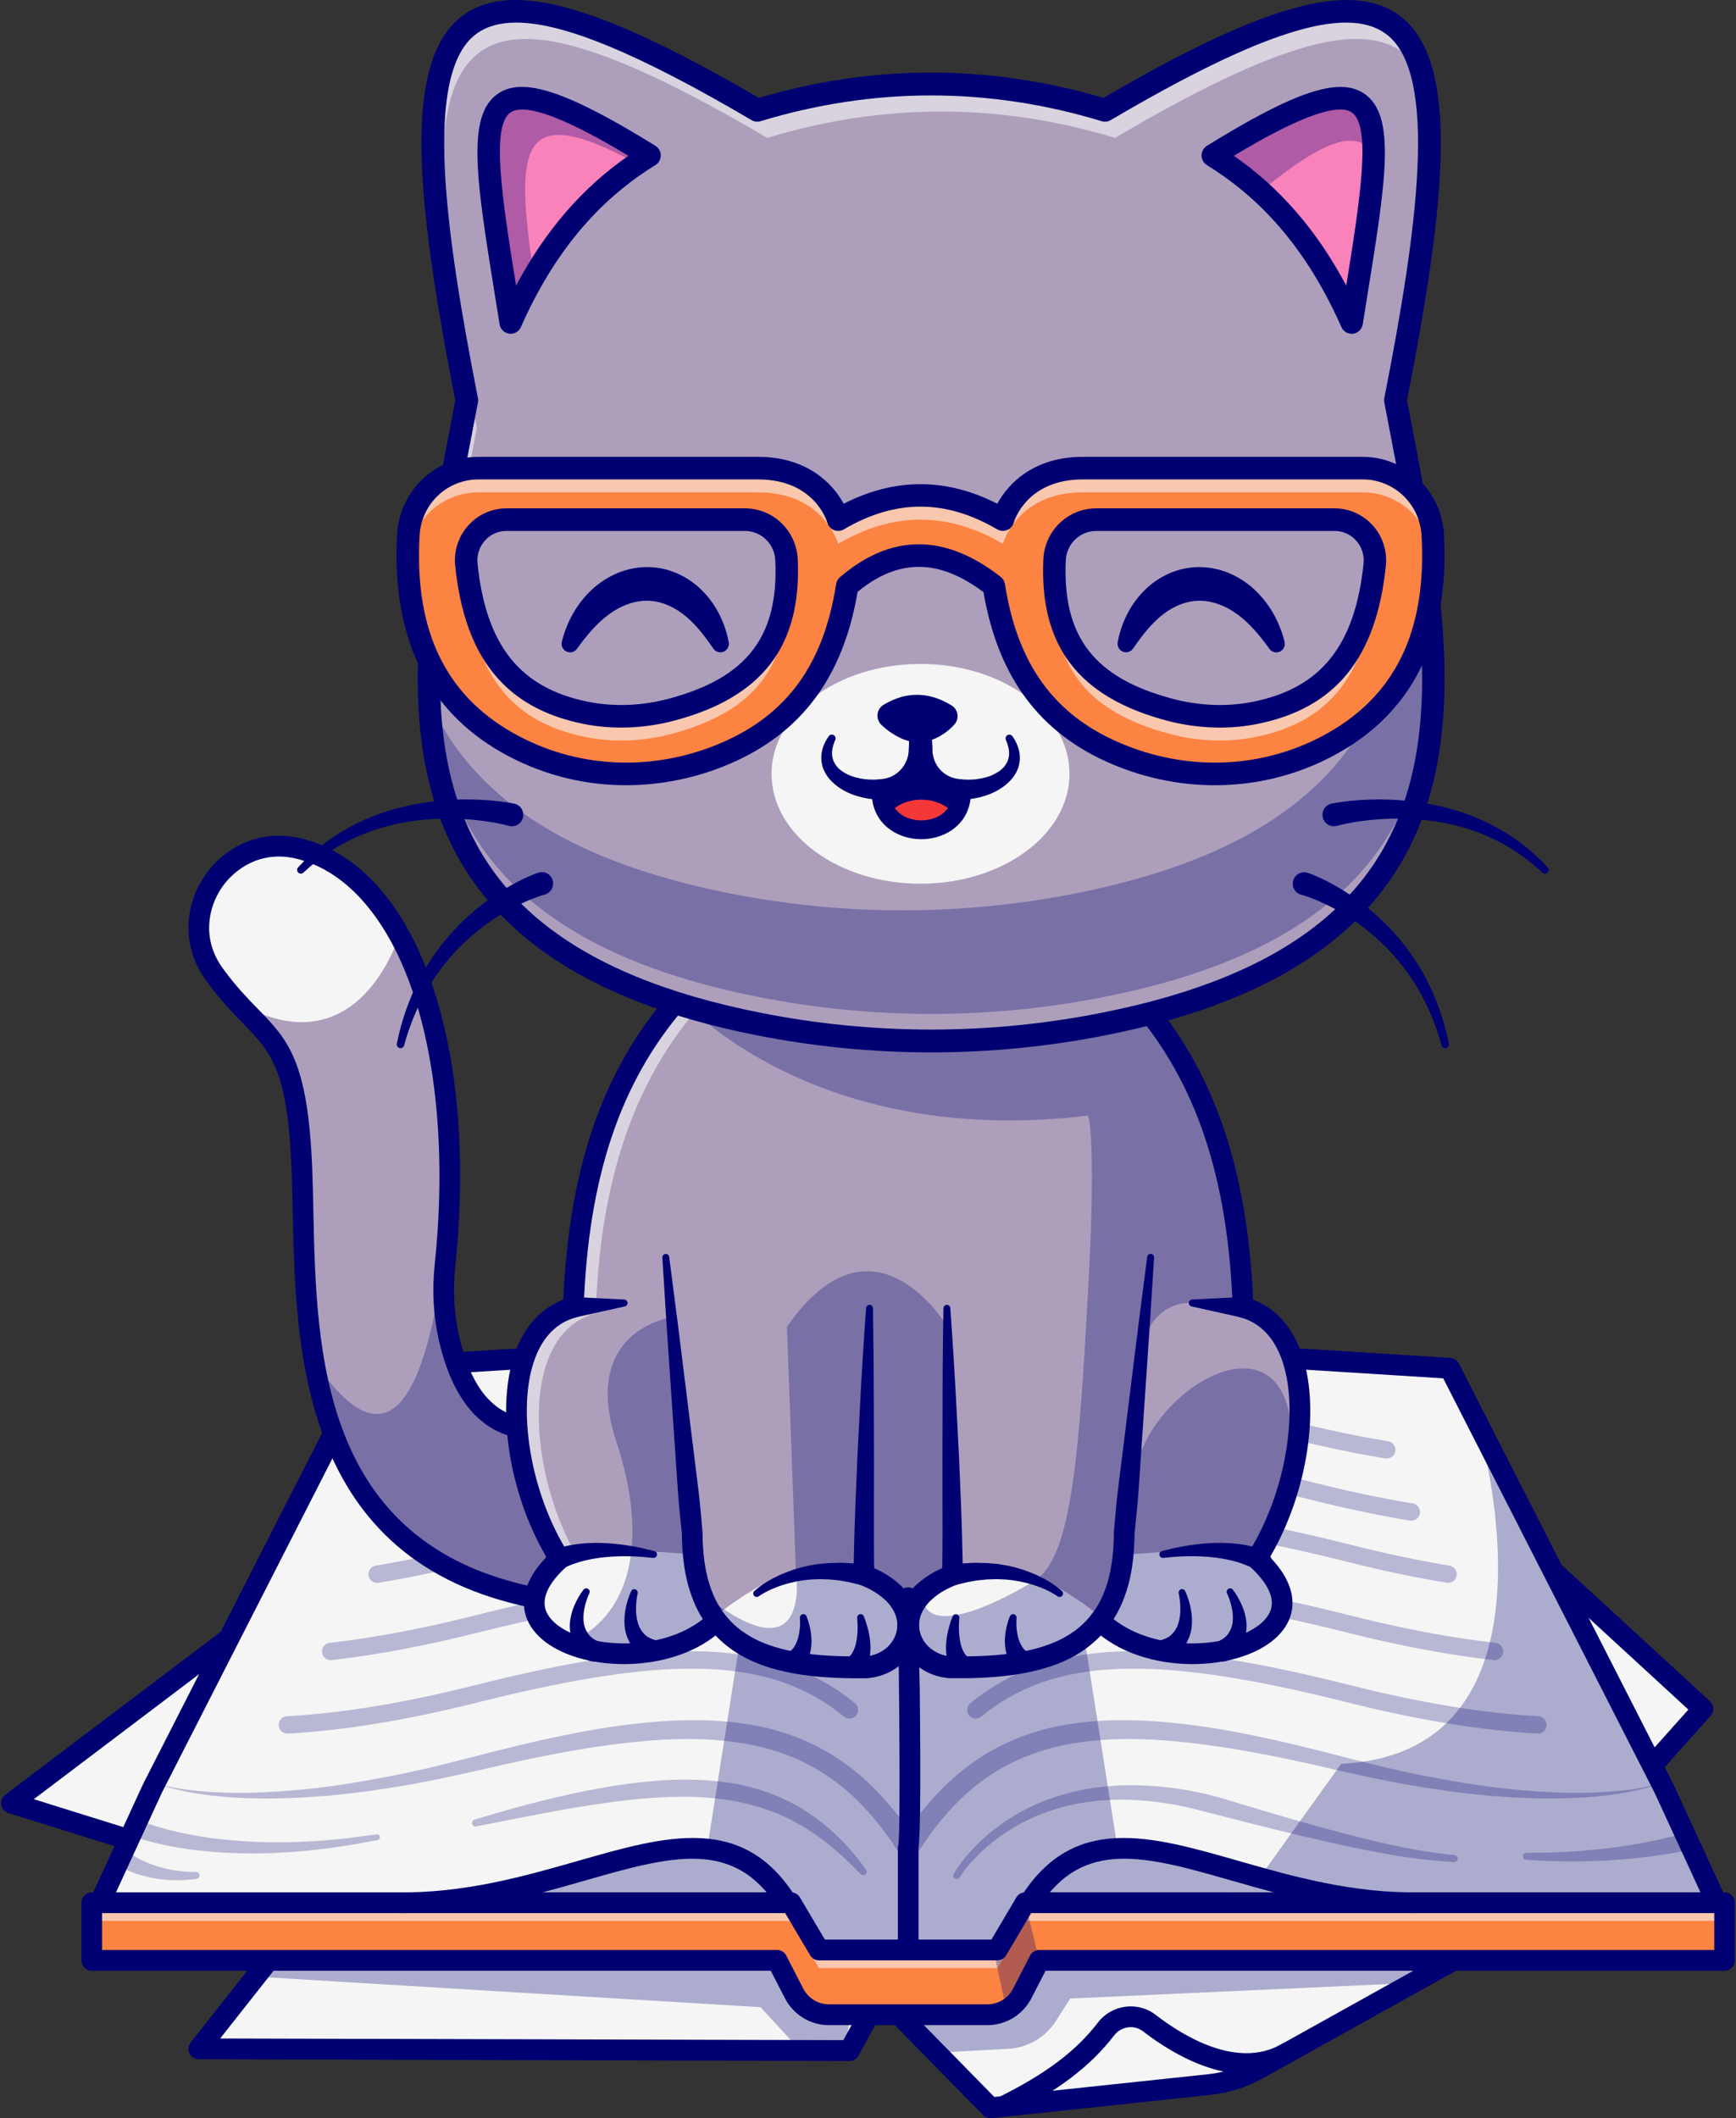 <svg width="159" height="194" viewBox="0 0 159 194" fill="none" xmlns="http://www.w3.org/2000/svg">
<rect x="0" y="0" width="159" height="194" fill="#333333" stroke="none"/>
<path d="M142.255 143.9L155.971 156.51L137.677 177.003L115.205 189.511C113.836 190.273 112.33 190.751 110.775 190.916L90.718 193.05L80.584 182.724L77.797 187.808L18.209 187.647L24.6 179.545L103.244 156.245" fill="#F5F5F5"/>
<path d="M90.717 194C90.592 194 90.468 193.975 90.352 193.927C90.236 193.878 90.131 193.807 90.043 193.717L80.8 184.297L78.624 188.265C78.543 188.417 78.424 188.543 78.277 188.63C78.13 188.717 77.963 188.762 77.793 188.759L18.203 188.601C18.025 188.599 17.852 188.548 17.703 188.453C17.553 188.357 17.433 188.221 17.356 188.06C17.28 187.899 17.249 187.72 17.269 187.543C17.289 187.365 17.357 187.197 17.467 187.057L23.857 178.954C23.979 178.801 24.144 178.689 24.331 178.633L102.976 155.329C103.215 155.264 103.47 155.295 103.686 155.417C103.903 155.538 104.063 155.741 104.133 155.98C104.203 156.219 104.177 156.477 104.06 156.697C103.944 156.917 103.746 157.083 103.51 157.158L25.152 180.372L20.163 186.698L77.24 186.85L79.757 182.26C79.828 182.13 79.928 182.019 80.049 181.935C80.17 181.851 80.309 181.797 80.455 181.776C80.601 181.756 80.749 181.77 80.888 181.818C81.028 181.865 81.154 181.945 81.257 182.051L91.071 192.053L110.675 189.968C112.104 189.818 113.489 189.379 114.747 188.677L137.079 176.247L154.638 156.576L141.616 144.604C141.522 144.521 141.445 144.419 141.391 144.305C141.336 144.191 141.304 144.067 141.298 143.941C141.291 143.815 141.309 143.688 141.351 143.569C141.394 143.45 141.459 143.34 141.544 143.247C141.629 143.154 141.731 143.078 141.845 143.025C141.959 142.972 142.082 142.942 142.208 142.937C142.333 142.932 142.458 142.953 142.576 142.998C142.693 143.042 142.801 143.11 142.892 143.197L156.606 155.804C156.791 155.974 156.901 156.21 156.913 156.461C156.926 156.713 156.839 156.959 156.672 157.146L138.378 177.639C138.307 177.718 138.224 177.784 138.132 177.836L115.663 190.344C114.185 191.169 112.556 191.685 110.874 191.862L90.819 193.995C90.785 193.998 90.751 194 90.717 194Z" fill="#000072"/>
<path d="M20.961 150.074L1.047 165.14L14.516 169.342" fill="#F5F5F5"/>
<path d="M14.517 170.297C14.422 170.297 14.327 170.282 14.237 170.254L0.767 166.051C0.601 165.999 0.452 165.902 0.336 165.77C0.221 165.638 0.145 165.476 0.115 165.303C0.085 165.13 0.103 164.953 0.168 164.789C0.232 164.626 0.34 164.484 0.479 164.378L20.393 149.314C20.594 149.167 20.844 149.105 21.09 149.142C21.335 149.18 21.556 149.313 21.706 149.513C21.855 149.713 21.92 149.964 21.887 150.212C21.854 150.46 21.725 150.685 21.529 150.838L3.097 164.782L14.797 168.433C15.013 168.5 15.198 168.644 15.319 168.837C15.439 169.03 15.487 169.261 15.453 169.486C15.419 169.712 15.306 169.918 15.134 170.066C14.962 170.215 14.743 170.297 14.517 170.297Z" fill="#000072"/>
<path d="M157.221 174.262L95.608 178.59L89.375 181.608L73.733 180.814L68.598 176.842L9.145 174.262L13.978 163.761L33.586 125.318L83.18 122.208L132.776 125.318L135.306 130.278C135.306 130.282 135.308 130.285 135.31 130.288L152.383 163.764L157.133 174.071L157.221 174.262Z" fill="#F5F5F5"/>
<g opacity="0.3">
<path d="M157.129 174.07C143.611 174.063 123.43 173.793 123.43 173.793L115.474 171.811L122.84 161.542C144.169 160.484 135.485 130.881 135.308 130.29L152.382 163.766L157.129 174.07Z" fill="#000072"/>
</g>
<path d="M89.375 182.562H89.327L73.687 181.767C73.495 181.758 73.311 181.689 73.158 181.572L68.26 177.783L9.102 175.217C8.946 175.21 8.795 175.165 8.661 175.085C8.527 175.005 8.415 174.893 8.334 174.76C8.253 174.626 8.207 174.474 8.198 174.317C8.189 174.161 8.219 174.005 8.284 173.863L13.121 163.362L13.138 163.327L32.745 124.882C32.82 124.735 32.932 124.611 33.069 124.52C33.206 124.43 33.364 124.377 33.528 124.367L83.124 121.257C83.163 121.254 83.203 121.254 83.242 121.257L132.838 124.367C133.001 124.377 133.159 124.43 133.297 124.52C133.434 124.611 133.545 124.735 133.62 124.882L153.228 163.327C153.233 163.339 153.239 163.35 153.244 163.362L158.081 173.862C158.145 174.002 158.175 174.156 158.168 174.31C158.16 174.464 158.115 174.614 158.037 174.747C157.959 174.88 157.85 174.992 157.72 175.074C157.589 175.155 157.441 175.203 157.288 175.214L95.855 179.527L89.787 182.467C89.658 182.529 89.517 182.562 89.375 182.562ZM74.077 179.878L89.185 180.645L95.201 177.731C95.309 177.679 95.425 177.648 95.545 177.639L155.789 173.408L151.538 164.182L132.186 126.236L83.186 123.163L34.185 126.236L14.829 164.182L10.596 173.372L68.64 175.89C68.834 175.899 69.021 175.968 69.175 176.087L74.077 179.878Z" fill="#000072"/>
<g opacity="0.3">
<path d="M72.076 122.904L64.768 169.341C64.768 169.341 53.453 171.075 47.304 172.925L47.855 174.266L72.892 175.01L74.666 178.591L83.787 178.061L81.792 123.838" fill="#000072"/>
</g>
<g opacity="0.3">
<path d="M95.055 122.904L102.363 169.341C102.363 169.341 113.679 171.075 119.827 172.925L119.276 174.266L94.24 175.01L92.465 178.591L83.344 178.061L85.339 123.838" fill="#000072"/>
</g>
<path d="M157.955 174.263V179.544H95.186L93.633 182.564C93.329 183.154 92.87 183.649 92.306 183.994C91.743 184.34 91.096 184.522 90.436 184.522H75.926C75.266 184.522 74.618 184.34 74.054 183.994C73.49 183.648 73.031 183.153 72.728 182.562L71.176 179.544H8.408V174.263H72.453L75.013 178.59H91.343L93.904 174.26L157.955 174.263Z" fill="#FD8342"/>
<g opacity="0.6">
<path d="M157.959 174.264V175.932L93.91 175.929L91.349 180.259H75.019L72.459 175.932H8.413V174.264H72.459L75.019 178.591H91.349L93.91 174.261L157.959 174.264Z" fill="#F5F5F5"/>
</g>
<path d="M90.434 185.476H75.924C75.09 185.478 74.271 185.248 73.559 184.811C72.846 184.374 72.267 183.748 71.885 183.001L70.598 180.497H8.406C8.155 180.497 7.914 180.396 7.737 180.218C7.559 180.039 7.46 179.796 7.459 179.544V174.263C7.46 174.01 7.559 173.768 7.737 173.589C7.914 173.41 8.155 173.31 8.406 173.31H72.451C72.615 173.31 72.776 173.353 72.918 173.434C73.061 173.516 73.18 173.633 73.263 173.775L75.549 177.638H90.803L93.089 173.772C93.173 173.63 93.292 173.513 93.435 173.431C93.577 173.35 93.738 173.307 93.902 173.307L157.953 173.31C158.204 173.31 158.444 173.41 158.622 173.589C158.799 173.768 158.899 174.01 158.899 174.263V179.544C158.899 179.796 158.799 180.039 158.622 180.218C158.445 180.396 158.204 180.497 157.953 180.497H95.76L94.473 183.002C94.09 183.749 93.511 184.375 92.799 184.811C92.086 185.247 91.268 185.477 90.434 185.476ZM9.352 178.59H71.174C71.348 178.59 71.518 178.638 71.666 178.729C71.814 178.82 71.935 178.95 72.015 179.105L73.566 182.124C73.789 182.56 74.127 182.926 74.543 183.181C74.959 183.436 75.437 183.57 75.924 183.569H90.434C90.92 183.57 91.398 183.436 91.814 183.181C92.23 182.927 92.568 182.561 92.791 182.126L94.344 179.105C94.424 178.95 94.545 178.82 94.693 178.729C94.841 178.638 95.011 178.59 95.184 178.59H157.007V175.216L94.442 175.213L92.155 179.078C92.072 179.22 91.953 179.338 91.81 179.419C91.668 179.501 91.507 179.544 91.343 179.544H75.013C74.849 179.544 74.688 179.501 74.546 179.419C74.403 179.338 74.284 179.22 74.201 179.079L71.915 175.216H9.352V178.59Z" fill="#000072"/>
<path d="M36.965 175.223C36.708 175.223 36.449 175.22 36.189 175.215C35.94 175.206 35.705 175.099 35.534 174.917C35.364 174.735 35.271 174.492 35.276 174.242C35.281 173.991 35.384 173.753 35.563 173.578C35.741 173.404 35.981 173.307 36.229 173.309C42.433 173.439 48.029 171.838 52.969 170.423C61.071 168.103 68.067 166.101 72.88 173.757C72.95 173.863 72.998 173.982 73.022 174.106C73.046 174.231 73.044 174.359 73.018 174.484C72.992 174.608 72.942 174.726 72.87 174.83C72.797 174.934 72.706 175.023 72.599 175.091C72.493 175.159 72.374 175.205 72.249 175.226C72.125 175.247 71.998 175.242 71.875 175.213C71.752 175.184 71.636 175.13 71.535 175.055C71.433 174.981 71.347 174.886 71.282 174.777C67.225 168.324 61.463 169.975 53.487 172.259C48.62 173.651 43.13 175.223 36.965 175.223Z" fill="#000072"/>
<path d="M129.404 175.222C123.238 175.222 117.749 173.65 112.883 172.258C104.907 169.974 99.144 168.324 95.088 174.776C94.954 174.99 94.741 175.141 94.496 175.196C94.251 175.252 93.994 175.207 93.782 175.071C93.57 174.936 93.42 174.722 93.365 174.475C93.31 174.228 93.355 173.97 93.489 173.756C98.302 166.1 105.299 168.104 113.4 170.422C118.341 171.837 123.942 173.441 130.14 173.308C130.389 173.306 130.628 173.403 130.807 173.577C130.985 173.752 131.088 173.99 131.093 174.241C131.099 174.491 131.006 174.734 130.835 174.916C130.664 175.098 130.429 175.205 130.18 175.214C129.921 175.219 129.662 175.222 129.404 175.222Z" fill="#000072"/>
<g opacity="0.25">
<path d="M26.331 158.772C26.123 158.776 25.922 158.698 25.771 158.553C25.62 158.408 25.532 158.21 25.527 158C25.521 157.79 25.598 157.587 25.741 157.434C25.883 157.281 26.08 157.192 26.288 157.185C31.343 156.902 37.079 155.959 43.338 154.383C58.924 150.458 70.21 149.357 78.301 155.988C78.381 156.054 78.448 156.135 78.498 156.227C78.547 156.319 78.578 156.42 78.588 156.523C78.599 156.627 78.59 156.732 78.56 156.832C78.53 156.933 78.481 157.026 78.416 157.107C78.351 157.188 78.27 157.255 78.179 157.305C78.088 157.355 77.988 157.386 77.885 157.397C77.781 157.407 77.677 157.398 77.578 157.368C77.478 157.338 77.386 157.289 77.305 157.223C70.669 151.784 61.566 151.434 43.721 155.926C37.365 157.527 31.529 158.485 26.375 158.773C26.361 158.772 26.346 158.772 26.331 158.772Z" fill="#000072"/>
</g>
<g opacity="0.25">
<path d="M30.275 152.048C30.074 152.046 29.881 151.968 29.736 151.828C29.591 151.689 29.504 151.499 29.492 151.297C29.481 151.095 29.547 150.897 29.676 150.742C29.805 150.587 29.988 150.488 30.187 150.464C34.223 150.006 38.645 149.176 43.322 147.997C58.908 144.072 70.194 142.971 78.285 149.603C78.365 149.668 78.432 149.75 78.481 149.841C78.531 149.933 78.562 150.034 78.573 150.138C78.583 150.242 78.573 150.347 78.544 150.447C78.514 150.547 78.466 150.64 78.4 150.721C78.335 150.802 78.254 150.87 78.163 150.919C78.072 150.969 77.972 151 77.869 151.011C77.766 151.022 77.661 151.012 77.562 150.982C77.463 150.953 77.37 150.903 77.29 150.837C70.653 145.399 61.55 145.049 43.704 149.541C38.957 150.736 34.469 151.578 30.364 152.044C30.334 152.047 30.304 152.048 30.275 152.048Z" fill="#000072"/>
</g>
<g opacity="0.25">
<path d="M34.534 144.971C34.335 144.971 34.144 144.896 33.998 144.761C33.852 144.626 33.762 144.44 33.746 144.241C33.73 144.041 33.789 143.843 33.912 143.686C34.034 143.529 34.211 143.424 34.407 143.393C37.227 142.928 40.23 142.296 43.333 141.516C58.919 137.59 70.204 136.49 78.296 143.121C78.376 143.187 78.443 143.268 78.492 143.36C78.542 143.452 78.573 143.552 78.583 143.656C78.594 143.76 78.584 143.865 78.555 143.965C78.525 144.065 78.476 144.159 78.411 144.24C78.346 144.321 78.265 144.388 78.174 144.438C78.083 144.488 77.983 144.519 77.879 144.529C77.776 144.54 77.672 144.53 77.573 144.501C77.473 144.471 77.381 144.422 77.3 144.356C70.664 138.917 61.561 138.566 43.715 143.059C40.573 143.85 37.525 144.491 34.662 144.963C34.619 144.969 34.577 144.972 34.534 144.971Z" fill="#000072"/>
</g>
<g opacity="0.25">
<path d="M140.847 158.773C140.832 158.773 140.818 158.773 140.803 158.773C135.649 158.484 129.813 157.526 123.457 155.926C105.612 151.432 96.509 151.783 89.869 157.222C89.789 157.288 89.696 157.337 89.597 157.367C89.497 157.397 89.393 157.407 89.29 157.396C89.187 157.385 89.087 157.354 88.996 157.304C88.905 157.255 88.824 157.187 88.759 157.106C88.693 157.025 88.644 156.932 88.615 156.832C88.585 156.732 88.576 156.627 88.586 156.523C88.597 156.419 88.628 156.318 88.677 156.226C88.727 156.134 88.793 156.053 88.874 155.987C96.964 149.357 108.25 150.458 123.837 154.382C130.096 155.958 135.832 156.901 140.887 157.184C141.095 157.191 141.293 157.28 141.436 157.433C141.579 157.586 141.656 157.79 141.65 158C141.644 158.209 141.556 158.409 141.405 158.553C141.254 158.698 141.052 158.776 140.844 158.771L140.847 158.773Z" fill="#000072"/>
</g>
<g opacity="0.25">
<path d="M136.887 152.049C136.857 152.049 136.828 152.047 136.798 152.043C132.692 151.578 128.204 150.735 123.457 149.54C105.612 145.046 96.509 145.397 89.869 150.836C89.707 150.969 89.498 151.032 89.29 151.01C89.082 150.988 88.891 150.884 88.759 150.72C88.627 150.556 88.565 150.347 88.586 150.137C88.608 149.927 88.711 149.734 88.874 149.601C96.964 142.972 108.25 144.072 123.837 147.996C128.516 149.175 132.936 150.005 136.972 150.463C137.171 150.487 137.354 150.586 137.483 150.741C137.612 150.896 137.677 151.094 137.666 151.296C137.655 151.498 137.568 151.688 137.423 151.827C137.277 151.967 137.085 152.045 136.884 152.046L136.887 152.049Z" fill="#000072"/>
</g>
<g opacity="0.25">
<path d="M132.639 144.97C132.596 144.97 132.553 144.966 132.511 144.959C129.645 144.488 126.599 143.848 123.457 143.056C105.612 138.561 96.509 138.912 89.869 144.352C89.789 144.418 89.696 144.467 89.597 144.497C89.497 144.527 89.393 144.537 89.29 144.526C89.187 144.515 89.087 144.484 88.996 144.434C88.905 144.385 88.824 144.317 88.759 144.236C88.693 144.155 88.644 144.062 88.615 143.962C88.585 143.862 88.576 143.757 88.586 143.653C88.597 143.549 88.628 143.448 88.677 143.356C88.727 143.265 88.793 143.183 88.874 143.118C96.964 136.487 108.25 137.587 123.837 141.512C126.939 142.298 129.942 142.927 132.762 143.392C132.958 143.423 133.135 143.528 133.257 143.685C133.38 143.842 133.439 144.041 133.423 144.24C133.407 144.439 133.317 144.625 133.171 144.76C133.025 144.896 132.833 144.971 132.635 144.97H132.639Z" fill="#000072"/>
</g>
<g opacity="0.25">
<path d="M129.271 139.276C129.228 139.276 129.185 139.273 129.143 139.266C126.276 138.793 123.23 138.154 120.09 137.362C102.244 132.868 93.141 133.219 86.502 138.658C86.339 138.791 86.131 138.854 85.922 138.832C85.714 138.81 85.523 138.706 85.391 138.542C85.259 138.378 85.197 138.169 85.219 137.959C85.24 137.749 85.344 137.556 85.506 137.423C93.597 130.793 104.883 131.893 120.47 135.818C123.568 136.599 126.571 137.23 129.395 137.696C129.591 137.727 129.768 137.832 129.891 137.989C130.013 138.146 130.073 138.344 130.057 138.544C130.041 138.743 129.951 138.929 129.805 139.064C129.659 139.2 129.467 139.274 129.269 139.274L129.271 139.276Z" fill="#000072"/>
</g>
<g opacity="0.25">
<path d="M127.02 133.583C126.977 133.583 126.934 133.58 126.892 133.573C124.021 133.1 120.976 132.461 117.839 131.669C99.993 127.175 90.89 127.526 84.251 132.965C84.17 133.031 84.078 133.08 83.978 133.11C83.879 133.14 83.775 133.149 83.671 133.139C83.568 133.128 83.468 133.097 83.377 133.047C83.286 132.997 83.206 132.93 83.14 132.849C83.075 132.768 83.026 132.675 82.997 132.574C82.967 132.474 82.957 132.369 82.968 132.266C82.979 132.162 83.01 132.061 83.059 131.969C83.109 131.877 83.175 131.796 83.256 131.73C91.346 125.101 102.632 126.201 118.219 130.125C121.314 130.905 124.317 131.537 127.144 132.003C127.34 132.034 127.517 132.139 127.64 132.296C127.762 132.453 127.822 132.651 127.806 132.851C127.79 133.05 127.7 133.236 127.554 133.371C127.408 133.506 127.216 133.581 127.018 133.581L127.02 133.583Z" fill="#000072"/>
</g>
<path d="M100.73 148.444L92.125 146.658L91.052 146.754L84.862 147.304L83.865 147.393L83.474 147.428L83.307 147.443L83.184 147.453L82.894 147.428L74.242 146.658L72.819 146.954L67.419 148.075L65.638 148.446H65.634C62.13 151.849 55.809 152.132 52.027 150.483C48.791 149.076 47.415 146.255 51.251 142.766C46.362 135.061 45.202 121.742 52.513 119.73C52.888 109.185 55.238 99.516 61.896 91.77L63.956 91.846L81.591 92.486H84.774L104.469 91.77C111.127 99.516 113.479 109.185 113.852 119.73C121.164 121.742 120.003 135.061 115.114 142.766C123.431 150.341 107.227 154.761 100.73 148.444Z" fill="#AD9FBC"/>
<path d="M103.477 142.364L102.417 145.637L101.563 147.82V149.569C101.563 149.569 114.446 155.782 117.996 147.488L117.689 145.636L116.666 143.775C116.666 143.775 118.212 141.088 103.477 142.364Z" fill="#F5F5F5"/>
<path d="M63.487 142.364L64.547 145.637L65.401 147.82V149.569C65.401 149.569 52.517 155.782 48.968 147.488L49.274 145.636L50.297 143.775C50.297 143.775 48.752 141.088 63.487 142.364Z" fill="#F5F5F5"/>
<path d="M54.207 142.767C50.462 142.052 48.965 146.332 48.965 146.332C35.105 143.581 30.418 134.332 28.749 124.625C27.683 118.407 27.854 112.005 27.646 107C27.444 102.079 26.902 99.251 26.052 97.284C24.69 94.135 22.545 93.202 19.76 89.417C19.665 89.294 19.576 89.163 19.488 89.036C15.741 83.541 20.766 76.229 27.223 77.69C32.298 78.837 36.303 83.498 38.701 90.552C40.662 96.312 41.549 103.668 41.066 112.011C40.994 113.273 40.89 114.557 40.755 115.865C40.524 118.083 40.612 120.329 41.108 122.506C42.173 127.227 44.265 130.131 47.621 130.779C47.624 130.773 49.201 142.688 54.207 142.767Z" fill="#AD9FBC"/>
<path d="M36.564 85.635C36.564 85.635 32.868 98.231 21.708 91.772L18.337 86.299V81.912L21.057 79.678L22.807 78.52L25.539 77.498C25.539 77.498 26.44 77.468 27.229 77.683C28.017 77.898 30.162 79.138 30.162 79.138L32.056 80.064L35.026 83.213L36.564 85.635Z" fill="#F5F5F5"/>
<g opacity="0.3">
<path d="M51.247 142.766C49.825 144.059 49.121 145.26 48.961 146.331C35.101 143.58 30.413 134.33 28.745 124.624C35.789 135.026 39.302 127.871 41.065 112.007C40.992 113.268 40.889 114.553 40.753 115.861C40.522 118.078 40.611 120.325 41.106 122.502C42.144 127.099 44.153 129.972 47.358 130.713C47.651 134.855 49.084 139.36 51.247 142.766Z" fill="#000072"/>
</g>
<path d="M48.969 147.286C48.907 147.286 48.846 147.28 48.785 147.268C27.488 143.042 27.081 123.725 26.811 110.942C26.782 109.561 26.755 108.257 26.705 107.036C26.33 97.907 24.796 96.332 22.253 93.721C21.298 92.74 20.215 91.628 19.005 89.984C18.903 89.846 18.806 89.709 18.714 89.574C16.772 86.725 16.774 83.161 18.714 80.269C20.688 77.332 24.03 75.985 27.435 76.756C37.993 79.143 43.862 95.265 41.7 115.961C41.47 118.17 41.582 120.299 42.033 122.29C43.002 126.575 44.738 129.008 47.338 129.728C47.46 129.759 47.575 129.814 47.676 129.89C47.776 129.967 47.861 130.062 47.924 130.172C47.987 130.282 48.029 130.403 48.045 130.529C48.061 130.654 48.052 130.782 48.019 130.905C47.986 131.027 47.928 131.141 47.85 131.241C47.773 131.341 47.676 131.424 47.566 131.485C47.456 131.547 47.334 131.586 47.209 131.6C47.084 131.613 46.958 131.602 46.837 131.566C43.548 130.656 41.311 127.676 40.187 122.713C39.69 120.518 39.566 118.179 39.819 115.762C40.83 106.077 40.041 97.017 37.599 90.25C35.258 83.76 31.502 79.631 27.022 78.615C23.879 77.905 21.48 79.555 20.28 81.337C19.108 83.083 18.489 85.879 20.271 88.493C20.351 88.61 20.434 88.729 20.522 88.847C21.654 90.386 22.688 91.448 23.601 92.385C26.363 95.222 28.188 97.095 28.593 106.956C28.643 108.197 28.671 109.51 28.701 110.9C28.972 123.8 29.344 141.467 49.148 145.396C49.378 145.443 49.583 145.574 49.723 145.763C49.863 145.953 49.927 146.189 49.904 146.424C49.881 146.659 49.773 146.878 49.599 147.037C49.425 147.196 49.199 147.284 48.964 147.284L48.969 147.286Z" fill="#000072"/>
<g opacity="0.6">
<path d="M104.958 92.361L86.815 93.019H83.636L63.941 92.304C57.283 100.05 54.931 109.719 54.557 120.264C47.246 122.275 48.407 135.594 53.296 143.299C49.233 146.998 51.018 149.946 54.667 151.256C49.764 150.416 46.48 147.109 51.249 142.769C46.359 135.064 45.199 121.745 52.51 119.733C52.886 109.188 55.236 99.519 61.894 91.773L81.589 92.488H84.772L104.467 91.773C104.63 91.967 104.797 92.167 104.958 92.361Z" fill="#F5F5F5"/>
</g>
<path d="M79.402 152.697C73.607 152.795 68.444 152.103 65.63 148.448C65.031 147.659 64.559 146.78 64.23 145.844H64.227V145.837C63.684 144.34 63.391 142.536 63.394 140.359L61.502 120.647L60.975 115.152L74.617 118.558L79.639 119.813C79.639 119.813 78.944 144.193 79.165 144.278C81.216 145.081 82.389 146.236 82.89 147.43C83.903 149.85 82.165 152.449 79.402 152.697Z" fill="#AD9FBC"/>
<path d="M65.4 148.128C65.4 148.128 75.067 139.827 80.745 144.593L82.55 146.921L82.691 148.128L82.887 150.205L82.269 151.462L80.614 152.418C80.614 152.418 68.665 153.569 65.4 148.128Z" fill="#F5F5F5"/>
<g opacity="0.3">
<path d="M83.181 147.453L82.891 147.428C83.903 149.849 82.166 152.448 79.403 152.695C73.608 152.794 68.445 152.101 65.631 148.447C62.127 151.85 55.806 152.133 52.024 150.484C57.692 148.181 59.506 141.27 56.468 132.094C53.106 121.94 61.307 120.672 61.499 120.643H61.502L64.224 145.834V145.84H64.228C65.454 146.834 66.505 147.562 67.415 148.073C71.121 150.168 72.409 148.7 72.815 146.952C73.153 145.519 72.894 143.895 72.894 143.895L72.077 121.508C72.941 120.269 73.79 119.297 74.616 118.553C81.41 112.428 86.769 121.508 86.769 121.508L87.293 142.764L83.18 146.603C83.18 146.603 83.227 146.923 83.302 147.441L83.181 147.453Z" fill="#000072"/>
</g>
<path d="M79.955 119.82C80.003 122.897 80.029 125.974 80.032 129.05L80.046 133.664L80.04 138.274C80.04 139.809 80.031 141.348 80.049 142.872C80.055 143.248 80.061 143.64 80.079 143.983L80.087 144.083C80.087 144.083 80.087 144.104 80.087 144.094C80.087 144.084 80.087 144.069 80.082 144.057L80.055 143.96C79.98 143.734 79.82 143.545 79.61 143.435C79.474 143.373 79.517 143.396 79.515 143.393L79.524 143.396L79.542 143.404L79.83 143.523C80.023 143.6 80.214 143.686 80.402 143.782C81.186 144.154 81.907 144.648 82.539 145.246C83.179 145.875 83.727 146.675 83.997 147.617C84.266 148.558 84.237 149.602 83.871 150.514C83.517 151.421 82.902 152.2 82.106 152.753C81.718 153.024 81.296 153.243 80.852 153.403C80.411 153.554 79.954 153.653 79.491 153.699C79.47 153.701 79.45 153.703 79.429 153.703H79.42C77.439 153.732 75.436 153.674 73.423 153.382C71.421 153.082 69.368 152.548 67.532 151.413C66.61 150.842 65.786 150.124 65.093 149.287C64.406 148.45 63.857 147.508 63.466 146.497C62.676 144.498 62.465 142.397 62.45 140.359L62.454 140.451C62.348 139.401 62.228 138.351 62.143 137.302C62.059 136.252 61.997 135.196 61.922 134.143L61.493 127.825L61.064 121.506L60.664 115.185C60.657 115.101 60.683 115.019 60.736 114.955C60.79 114.891 60.866 114.85 60.948 114.842C61.031 114.834 61.113 114.859 61.177 114.912C61.242 114.964 61.283 115.04 61.292 115.123L62.102 121.404L62.882 127.689L63.661 133.973C63.788 135.023 63.927 136.068 64.044 137.117C64.162 138.166 64.242 139.216 64.338 140.265C64.341 140.294 64.342 140.323 64.343 140.352V140.358C64.356 142.239 64.56 144.124 65.225 145.791C65.852 147.454 67.019 148.854 68.535 149.765C70.046 150.691 71.856 151.168 73.702 151.428C75.557 151.686 77.469 151.723 79.389 151.692L79.317 151.697C80.519 151.603 81.61 150.838 82.006 149.783C82.208 149.263 82.24 148.692 82.097 148.153C81.95 147.608 81.624 147.09 81.182 146.638C80.703 146.177 80.157 145.794 79.561 145.502C79.409 145.42 79.252 145.346 79.092 145.281L78.853 145.176L78.722 145.115C78.506 144.992 78.342 144.793 78.262 144.556C78.249 144.522 78.24 144.487 78.234 144.451L78.229 144.424L78.213 144.315L78.208 144.253C78.202 144.177 78.2 144.121 78.199 144.068C78.188 143.64 78.199 143.265 78.199 142.87C78.227 141.319 78.275 139.783 78.33 138.24L78.52 133.626L78.756 129.016C78.91 125.943 79.1 122.871 79.325 119.8C79.33 119.718 79.367 119.641 79.427 119.585C79.488 119.53 79.567 119.5 79.649 119.502C79.731 119.505 79.809 119.539 79.866 119.598C79.923 119.657 79.956 119.736 79.956 119.819L79.955 119.82Z" fill="#000072"/>
<path d="M69.107 145.701C69.811 145.083 70.574 144.641 71.393 144.26C72.214 143.885 73.074 143.601 73.956 143.413C74.176 143.364 74.4 143.334 74.624 143.294L74.96 143.239L75.297 143.206L75.977 143.144L76.657 143.129L77 143.123L77.34 143.14L78.022 143.177C78.475 143.216 78.924 143.289 79.378 143.345C79.502 143.36 79.622 143.4 79.73 143.462C79.839 143.523 79.934 143.606 80.011 143.705C80.088 143.804 80.144 143.917 80.177 144.038C80.211 144.16 80.22 144.286 80.205 144.411C80.19 144.535 80.15 144.656 80.089 144.765C80.027 144.874 79.945 144.97 79.847 145.048C79.749 145.125 79.636 145.182 79.516 145.216C79.396 145.249 79.27 145.259 79.147 145.243C79.112 145.239 79.077 145.233 79.043 145.225L78.958 145.204C78.567 145.107 78.176 144.991 77.779 144.908L77.182 144.8L76.881 144.747L76.58 144.716L75.974 144.654L75.365 144.635L75.058 144.626L74.752 144.639C74.549 144.65 74.344 144.652 74.139 144.67C73.322 144.742 72.514 144.902 71.731 145.149C70.953 145.396 70.166 145.741 69.511 146.186L69.485 146.203C69.419 146.25 69.337 146.269 69.257 146.256C69.177 146.244 69.105 146.201 69.056 146.136C69.007 146.071 68.984 145.99 68.993 145.909C69.002 145.828 69.041 145.754 69.103 145.701L69.107 145.701Z" fill="#000072"/>
<path d="M73.874 148.045C74.01 148.391 74.117 148.747 74.194 149.11C74.273 149.484 74.318 149.864 74.328 150.246C74.332 150.658 74.282 151.068 74.179 151.467C74.053 151.906 73.85 152.319 73.578 152.685L73.543 152.732C73.391 152.939 73.164 153.077 72.911 153.114C72.658 153.152 72.401 153.088 72.195 152.935C71.99 152.781 71.853 152.552 71.816 152.298C71.778 152.043 71.842 151.784 71.994 151.577C72.058 151.492 72.134 151.417 72.221 151.356C72.417 151.222 72.587 151.053 72.722 150.858C72.873 150.62 72.992 150.362 73.075 150.093C73.162 149.793 73.22 149.486 73.25 149.176C73.281 148.855 73.286 148.532 73.265 148.211V148.186C73.257 148.109 73.278 148.031 73.323 147.968C73.368 147.905 73.435 147.861 73.51 147.844C73.585 147.827 73.664 147.838 73.732 147.875C73.799 147.912 73.851 147.972 73.878 148.045H73.874Z" fill="#000072"/>
<path d="M79.119 148.043C79.265 148.408 79.388 148.783 79.486 149.164C79.589 149.554 79.66 149.951 79.699 150.352C79.744 150.783 79.735 151.219 79.671 151.648C79.595 152.141 79.417 152.612 79.149 153.031L79.093 153.116C78.95 153.326 78.73 153.471 78.482 153.52C78.234 153.569 77.977 153.518 77.766 153.378C77.554 153.239 77.406 153.021 77.352 152.773C77.297 152.524 77.342 152.264 77.476 152.048C77.536 151.957 77.61 151.877 77.695 151.81C77.889 151.649 78.046 151.446 78.153 151.217C78.287 150.93 78.383 150.626 78.438 150.313C78.502 149.973 78.539 149.627 78.547 149.28C78.558 148.925 78.546 148.57 78.513 148.216V148.199C78.502 148.121 78.52 148.041 78.564 147.976C78.608 147.91 78.674 147.863 78.751 147.844C78.827 147.825 78.907 147.835 78.976 147.873C79.046 147.91 79.099 147.971 79.125 148.046L79.119 148.043Z" fill="#000072"/>
<path d="M57.148 152.409C55.635 152.409 54.173 152.2 52.897 151.816C50.245 151.018 48.488 149.508 48.077 147.674C47.818 146.521 47.979 144.741 50.046 142.611C46.552 136.668 45.349 128.651 47.263 123.648C48.135 121.369 49.624 119.786 51.594 119.031C52.119 107.012 55.173 98.138 61.181 91.147C61.262 91.05 61.361 90.97 61.472 90.912C61.584 90.853 61.706 90.818 61.831 90.808C61.956 90.798 62.083 90.812 62.202 90.852C62.322 90.891 62.432 90.954 62.527 91.037C62.622 91.12 62.7 91.221 62.756 91.334C62.812 91.448 62.844 91.571 62.852 91.698C62.86 91.824 62.843 91.951 62.802 92.07C62.761 92.19 62.696 92.3 62.612 92.395C56.79 99.168 53.883 107.866 53.459 119.765C53.452 119.969 53.38 120.164 53.255 120.323C53.129 120.482 52.957 120.597 52.762 120.651C51.039 121.124 49.783 122.363 49.029 124.334C47.267 128.938 48.594 136.809 52.049 142.253C52.169 142.443 52.219 142.67 52.189 142.893C52.159 143.117 52.052 143.323 51.886 143.474C50.821 144.442 49.618 145.885 49.924 147.254C50.177 148.38 51.491 149.403 53.44 149.989C56.947 151.046 62.036 150.618 64.978 147.757C65.158 147.582 65.401 147.486 65.652 147.49C65.903 147.494 66.142 147.599 66.316 147.781C66.49 147.963 66.586 148.207 66.581 148.46C66.577 148.713 66.473 148.954 66.292 149.129C63.923 151.435 60.417 152.409 57.148 152.409Z" fill="#000072"/>
<path d="M52.431 118.782L57.176 119.018C57.253 119.021 57.327 119.053 57.383 119.107C57.438 119.161 57.473 119.234 57.479 119.311C57.486 119.389 57.464 119.466 57.418 119.529C57.371 119.592 57.304 119.635 57.229 119.651L52.591 120.682C52.468 120.713 52.339 120.718 52.214 120.698C52.088 120.678 51.967 120.632 51.859 120.565C51.751 120.497 51.658 120.408 51.584 120.303C51.511 120.199 51.459 120.08 51.431 119.955C51.404 119.83 51.401 119.7 51.424 119.574C51.447 119.448 51.495 119.328 51.565 119.22C51.635 119.113 51.725 119.021 51.831 118.95C51.936 118.878 52.055 118.828 52.18 118.804C52.263 118.786 52.347 118.779 52.431 118.782Z" fill="#000072"/>
<path d="M50.809 141.924C50.921 141.873 51.036 141.828 51.154 141.791C51.258 141.754 51.356 141.729 51.456 141.697C51.656 141.643 51.853 141.592 52.048 141.555C52.433 141.476 52.822 141.416 53.213 141.377C53.976 141.305 54.744 141.29 55.51 141.332C56.261 141.372 57.009 141.456 57.751 141.582C58.119 141.644 58.487 141.724 58.848 141.794L59.929 142.057C60.008 142.076 60.076 142.123 60.121 142.191C60.165 142.258 60.183 142.34 60.169 142.419C60.156 142.499 60.113 142.571 60.05 142.62C59.986 142.669 59.906 142.692 59.826 142.683H59.811L58.735 142.582C58.375 142.566 58.018 142.54 57.66 142.533C56.95 142.516 56.24 142.54 55.533 142.604C54.84 142.667 54.152 142.781 53.476 142.945C53.149 143.027 52.825 143.126 52.508 143.241C52.351 143.296 52.202 143.359 52.055 143.422C51.985 143.456 51.91 143.488 51.846 143.523C51.792 143.548 51.74 143.578 51.691 143.612C51.595 143.727 51.475 143.82 51.339 143.882C51.203 143.944 51.056 143.975 50.907 143.972C50.758 143.968 50.611 143.932 50.478 143.864C50.345 143.796 50.229 143.699 50.138 143.579C50.047 143.46 49.985 143.322 49.954 143.175C49.924 143.028 49.926 142.876 49.962 142.73C49.998 142.584 50.066 142.448 50.161 142.333C50.256 142.217 50.375 142.124 50.511 142.061L50.809 141.924Z" fill="#000072"/>
<path d="M58.398 145.951C58.297 146.422 58.248 146.903 58.251 147.385C58.248 147.843 58.316 148.299 58.453 148.736C58.577 149.114 58.792 149.455 59.08 149.729C59.339 149.987 59.703 150.112 60.055 150.23L60.147 150.261C60.387 150.342 60.586 150.516 60.699 150.744C60.812 150.973 60.831 151.237 60.751 151.479C60.67 151.721 60.498 151.921 60.271 152.036C60.044 152.15 59.782 152.168 59.542 152.088C59.478 152.065 59.416 152.037 59.358 152.002L58.941 151.755L58.737 151.628C58.672 151.581 58.61 151.523 58.547 151.47C58.424 151.36 58.297 151.255 58.179 151.139C58.073 151.01 57.969 150.881 57.87 150.751C57.513 150.228 57.289 149.626 57.217 148.996C57.16 148.426 57.191 147.85 57.309 147.29C57.416 146.754 57.583 146.231 57.806 145.733C57.839 145.662 57.896 145.605 57.967 145.574C58.039 145.543 58.119 145.539 58.193 145.564C58.267 145.589 58.329 145.64 58.367 145.708C58.406 145.776 58.418 145.856 58.402 145.933L58.398 145.951Z" fill="#000072"/>
<path d="M53.969 145.942C53.773 146.368 53.627 146.816 53.533 147.276C53.439 147.71 53.414 148.156 53.46 148.597C53.509 148.979 53.654 149.341 53.881 149.651C53.94 149.719 53.997 149.787 54.05 149.855L54.261 150.027C54.329 150.089 54.406 150.141 54.489 150.18L54.728 150.322L54.813 150.372C55.032 150.501 55.19 150.712 55.254 150.959C55.318 151.206 55.282 151.469 55.154 151.689C55.026 151.909 54.816 152.069 54.571 152.133C54.326 152.198 54.065 152.161 53.846 152.032C53.789 151.997 53.735 151.957 53.685 151.912L53.337 151.591C53.217 151.487 53.109 151.37 53.015 151.242L52.726 150.857C52.649 150.713 52.574 150.568 52.503 150.425C52.251 149.854 52.146 149.228 52.197 148.605C52.254 148.044 52.401 147.496 52.631 146.981C52.846 146.49 53.116 146.025 53.438 145.597C53.485 145.534 53.554 145.49 53.63 145.476C53.707 145.461 53.787 145.475 53.854 145.516C53.921 145.556 53.97 145.621 53.993 145.696C54.015 145.771 54.009 145.853 53.976 145.924L53.969 145.942Z" fill="#000072"/>
<path d="M105.38 115.149L102.961 140.357C102.964 143.996 102.144 146.598 100.721 148.445C98.462 151.385 94.684 152.411 90.281 152.644C89.205 152.706 88.092 152.714 86.953 152.695C84.19 152.448 82.452 149.848 83.464 147.427C83.707 146.871 84.055 146.367 84.49 145.946C85.126 145.313 86.013 144.739 87.186 144.279C87.407 144.193 86.713 119.813 86.713 119.813L99.746 116.56L105.38 115.149Z" fill="#AD9FBC"/>
<path d="M100.864 148.128C100.864 148.128 91.197 139.828 85.52 144.593L83.715 146.921L83.573 148.128L83.377 150.205L83.995 151.462L85.65 152.417C85.65 152.417 97.599 153.569 100.864 148.128Z" fill="#F5F5F5"/>
<path d="M87.039 119.801C87.26 122.872 87.45 125.944 87.608 129.017L87.845 133.627L88.035 138.241C88.089 139.78 88.137 141.317 88.165 142.871C88.171 143.264 88.178 143.64 88.165 144.069C88.165 144.124 88.162 144.179 88.155 144.254L88.15 144.316L88.134 144.424L88.129 144.452C88.12 144.486 88.144 144.408 88.101 144.557C88.022 144.794 87.858 144.993 87.641 145.115L87.51 145.177L87.272 145.282C87.112 145.347 86.955 145.421 86.803 145.502C86.207 145.794 85.66 146.178 85.181 146.639C84.74 147.091 84.413 147.608 84.266 148.154C84.123 148.693 84.155 149.264 84.358 149.784C84.754 150.837 85.845 151.602 87.047 151.697L86.975 151.693C88.894 151.723 90.807 151.687 92.662 151.429C94.516 151.171 96.318 150.688 97.829 149.766C99.345 148.855 100.512 147.455 101.138 145.792C101.803 144.125 102.008 142.241 102.021 140.359V140.355C102.021 140.326 102.021 140.293 102.025 140.266C102.121 139.217 102.202 138.163 102.319 137.117C102.436 136.072 102.576 135.022 102.702 133.974L103.482 127.69L104.262 121.401L105.071 115.12C105.081 115.037 105.122 114.961 105.186 114.909C105.251 114.856 105.333 114.831 105.416 114.839C105.498 114.847 105.574 114.888 105.627 114.952C105.68 115.016 105.706 115.098 105.7 115.182L105.3 121.503L104.871 127.822L104.442 134.14C104.367 135.193 104.305 136.248 104.221 137.299C104.136 138.35 104.015 139.398 103.91 140.448L103.914 140.356C103.898 142.393 103.688 144.495 102.897 146.494C102.506 147.506 101.957 148.447 101.271 149.284C100.577 150.121 99.753 150.839 98.831 151.41C96.996 152.545 94.942 153.077 92.941 153.379C90.928 153.671 88.925 153.729 86.943 153.7H86.936C86.914 153.7 86.893 153.698 86.871 153.696C86.408 153.651 85.951 153.551 85.511 153.4C85.066 153.24 84.644 153.021 84.257 152.75C83.46 152.197 82.845 151.418 82.491 150.511C82.123 149.599 82.103 148.55 82.368 147.614C82.633 146.678 83.186 145.872 83.826 145.243C84.458 144.645 85.179 144.152 85.963 143.779C86.151 143.683 86.341 143.597 86.535 143.521L86.823 143.401L86.841 143.393L86.85 143.39C86.85 143.39 86.891 143.368 86.755 143.432C86.544 143.542 86.385 143.73 86.31 143.957L86.284 144.054C86.28 144.066 86.279 144.079 86.278 144.091C86.278 144.101 86.278 144.083 86.278 144.081L86.286 143.98C86.304 143.64 86.31 143.248 86.315 142.869C86.334 141.345 86.326 139.806 86.325 138.271L86.319 133.661L86.332 129.047C86.332 125.971 86.358 122.895 86.41 119.817C86.412 119.736 86.445 119.658 86.502 119.601C86.559 119.543 86.635 119.51 86.716 119.508C86.797 119.505 86.875 119.534 86.936 119.588C86.996 119.642 87.033 119.718 87.04 119.799L87.039 119.801Z" fill="#000072"/>
<path d="M96.846 146.187C96.191 145.742 95.403 145.396 94.625 145.15C93.842 144.903 93.034 144.743 92.217 144.671C92.014 144.653 91.809 144.651 91.604 144.64L91.298 144.627L90.991 144.636L90.382 144.655L89.776 144.717L89.474 144.748L89.174 144.801L88.576 144.909C88.18 144.992 87.789 145.108 87.398 145.205L87.319 145.224C87.197 145.254 87.072 145.26 86.948 145.24C86.825 145.221 86.707 145.178 86.6 145.113C86.494 145.047 86.401 144.962 86.327 144.86C86.254 144.759 86.201 144.644 86.171 144.522C86.141 144.4 86.136 144.273 86.155 144.149C86.174 144.025 86.217 143.906 86.282 143.798C86.347 143.691 86.432 143.598 86.533 143.523C86.633 143.449 86.747 143.396 86.869 143.366C86.903 143.357 86.943 143.351 86.978 143.346C87.432 143.289 87.88 143.217 88.334 143.178L89.016 143.141L89.356 143.124L89.698 143.13L90.379 143.145L91.058 143.207L91.396 143.239L91.732 143.295C91.955 143.335 92.179 143.365 92.4 143.414C93.282 143.602 94.141 143.886 94.963 144.261C95.782 144.642 96.545 145.085 97.249 145.702C97.311 145.754 97.35 145.829 97.359 145.91C97.367 145.991 97.345 146.072 97.296 146.136C97.246 146.201 97.174 146.244 97.094 146.257C97.014 146.269 96.933 146.25 96.867 146.204L96.846 146.187Z" fill="#000072"/>
<path d="M93.098 148.211C93.077 148.532 93.082 148.855 93.114 149.176C93.143 149.486 93.201 149.793 93.288 150.093C93.371 150.362 93.49 150.62 93.641 150.858C93.777 151.053 93.947 151.222 94.142 151.356C94.351 151.504 94.493 151.728 94.538 151.98C94.583 152.232 94.527 152.492 94.382 152.703C94.237 152.914 94.016 153.059 93.766 153.106C93.515 153.152 93.257 153.098 93.047 152.953C92.961 152.893 92.885 152.82 92.822 152.736L92.785 152.684C92.514 152.319 92.31 151.906 92.184 151.467C92.082 151.068 92.032 150.658 92.036 150.246C92.045 149.864 92.09 149.484 92.169 149.11C92.246 148.747 92.353 148.391 92.49 148.045C92.516 147.972 92.568 147.912 92.636 147.875C92.703 147.838 92.782 147.827 92.857 147.844C92.933 147.861 92.999 147.905 93.044 147.968C93.089 148.031 93.11 148.109 93.102 148.186L93.098 148.211Z" fill="#000072"/>
<path d="M87.861 148.213C87.827 148.567 87.816 148.922 87.827 149.278C87.835 149.624 87.871 149.97 87.936 150.311C87.991 150.623 88.086 150.927 88.22 151.214C88.328 151.443 88.484 151.646 88.678 151.807C88.789 151.893 88.88 152.003 88.945 152.128C89.009 152.254 89.046 152.392 89.053 152.533C89.059 152.674 89.035 152.814 88.982 152.945C88.929 153.076 88.849 153.193 88.746 153.29C88.644 153.386 88.522 153.459 88.388 153.503C88.255 153.547 88.114 153.561 87.975 153.544C87.836 153.528 87.702 153.481 87.582 153.408C87.463 153.334 87.361 153.235 87.283 153.117L87.222 153.028C86.954 152.609 86.776 152.138 86.699 151.645C86.635 151.216 86.626 150.78 86.672 150.349C86.711 149.948 86.782 149.551 86.884 149.162C86.982 148.78 87.105 148.405 87.252 148.04C87.281 147.969 87.334 147.91 87.402 147.875C87.47 147.841 87.549 147.832 87.623 147.85C87.697 147.869 87.761 147.913 87.805 147.976C87.849 148.039 87.87 148.116 87.862 148.192L87.861 148.213Z" fill="#000072"/>
<path d="M109.213 152.409C105.943 152.409 102.438 151.432 100.07 149.129C99.981 149.042 99.909 148.938 99.859 148.824C99.81 148.709 99.783 148.585 99.781 148.46C99.779 148.335 99.801 148.211 99.847 148.094C99.892 147.978 99.96 147.871 100.046 147.781C100.133 147.691 100.236 147.619 100.35 147.569C100.464 147.519 100.586 147.492 100.711 147.49C100.835 147.488 100.958 147.51 101.074 147.556C101.19 147.602 101.295 147.67 101.385 147.757C104.327 150.618 109.414 151.046 112.922 149.989C114.871 149.403 116.185 148.38 116.438 147.254C116.744 145.885 115.54 144.442 114.477 143.474C114.31 143.323 114.203 143.117 114.173 142.893C114.143 142.67 114.193 142.443 114.314 142.253C117.768 136.809 119.094 128.938 117.333 124.334C116.579 122.363 115.323 121.123 113.6 120.651C113.405 120.597 113.233 120.482 113.108 120.323C112.982 120.164 112.911 119.969 112.903 119.765C112.479 107.866 109.571 99.168 103.75 92.395C103.666 92.3 103.601 92.19 103.56 92.07C103.519 91.951 103.502 91.824 103.51 91.698C103.518 91.571 103.551 91.448 103.606 91.334C103.662 91.221 103.74 91.12 103.835 91.037C103.93 90.954 104.041 90.891 104.16 90.852C104.28 90.812 104.406 90.798 104.531 90.808C104.656 90.818 104.778 90.853 104.89 90.912C105.002 90.97 105.101 91.05 105.181 91.147C111.188 98.138 114.243 107.015 114.768 119.031C116.738 119.786 118.226 121.369 119.099 123.648C121.013 128.649 119.81 136.668 116.316 142.611C118.383 144.741 118.544 146.521 118.285 147.674C117.873 149.508 116.117 151.018 113.465 151.816C112.188 152.2 110.726 152.409 109.213 152.409Z" fill="#000072"/>
<path d="M113.774 120.682L109.135 119.651C109.059 119.635 108.992 119.591 108.946 119.529C108.9 119.466 108.878 119.389 108.884 119.311C108.891 119.234 108.925 119.161 108.981 119.107C109.037 119.053 109.11 119.021 109.188 119.018L113.932 118.782C114.183 118.772 114.428 118.863 114.614 119.034C114.799 119.205 114.91 119.443 114.922 119.696C114.935 119.949 114.848 120.196 114.68 120.385C114.512 120.574 114.277 120.688 114.027 120.703C113.942 120.707 113.857 120.7 113.774 120.682Z" fill="#000072"/>
<path d="M114.672 143.609C114.622 143.575 114.57 143.545 114.516 143.52C114.455 143.485 114.376 143.453 114.307 143.42C114.161 143.358 114.011 143.296 113.854 143.238C113.537 143.123 113.213 143.024 112.886 142.942C112.209 142.778 111.522 142.664 110.829 142.601C110.122 142.537 109.411 142.513 108.701 142.53C108.344 142.537 107.987 142.563 107.627 142.579L106.551 142.681H106.536C106.457 142.689 106.377 142.666 106.313 142.617C106.249 142.568 106.206 142.496 106.193 142.416C106.18 142.337 106.197 142.255 106.242 142.188C106.286 142.12 106.355 142.073 106.433 142.054L107.514 141.791C107.878 141.721 108.243 141.64 108.611 141.579C109.353 141.453 110.101 141.369 110.853 141.329C111.618 141.287 112.386 141.302 113.149 141.374C113.54 141.414 113.929 141.473 114.314 141.552C114.509 141.59 114.707 141.64 114.905 141.694C115.006 141.725 115.104 141.751 115.209 141.788C115.326 141.825 115.441 141.87 115.553 141.921L115.844 142.054C115.966 142.107 116.076 142.183 116.168 142.279C116.26 142.375 116.333 142.489 116.38 142.613C116.428 142.738 116.451 142.87 116.447 143.004C116.444 143.137 116.413 143.269 116.358 143.39C116.304 143.511 116.225 143.621 116.128 143.711C116.03 143.802 115.916 143.872 115.792 143.917C115.667 143.962 115.535 143.982 115.402 143.975C115.27 143.969 115.14 143.935 115.021 143.877C114.887 143.815 114.767 143.723 114.672 143.609Z" fill="#000072"/>
<path d="M108.557 145.732C108.78 146.231 108.946 146.754 109.053 147.29C109.172 147.85 109.203 148.426 109.146 148.995C109.074 149.625 108.85 150.228 108.493 150.751C108.393 150.88 108.29 151.01 108.184 151.139C108.068 151.255 107.943 151.36 107.816 151.469C107.755 151.522 107.693 151.58 107.625 151.628L107.422 151.755L107.005 152.001C106.787 152.132 106.527 152.17 106.281 152.107C106.035 152.044 105.825 151.885 105.695 151.666C105.566 151.446 105.528 151.184 105.591 150.936C105.653 150.689 105.811 150.477 106.029 150.346C106.086 150.312 106.146 150.284 106.209 150.262L106.305 150.23C106.658 150.112 107.022 149.987 107.281 149.729C107.568 149.455 107.783 149.114 107.908 148.735C108.045 148.299 108.113 147.843 108.109 147.385C108.113 146.903 108.064 146.422 107.962 145.951L107.958 145.93C107.94 145.853 107.952 145.772 107.99 145.703C108.029 145.634 108.091 145.581 108.166 145.556C108.24 145.531 108.322 145.535 108.393 145.567C108.465 145.599 108.523 145.657 108.554 145.73L108.557 145.732Z" fill="#000072"/>
<path d="M112.919 145.596C113.241 146.024 113.512 146.489 113.726 146.981C113.957 147.495 114.104 148.043 114.162 148.604C114.212 149.227 114.107 149.853 113.855 150.425C113.783 150.569 113.709 150.715 113.631 150.857L113.343 151.242C113.249 151.37 113.141 151.487 113.022 151.591L112.673 151.912C112.581 151.997 112.472 152.063 112.355 152.106C112.237 152.15 112.111 152.169 111.986 152.163C111.861 152.158 111.737 152.128 111.624 152.074C111.51 152.021 111.408 151.945 111.323 151.852C111.238 151.759 111.173 151.649 111.13 151.531C111.087 151.412 111.068 151.286 111.073 151.159C111.079 151.033 111.109 150.909 111.162 150.794C111.215 150.68 111.29 150.577 111.383 150.492C111.431 150.447 111.484 150.408 111.54 150.374L111.63 150.321L111.869 150.18C111.952 150.141 112.029 150.089 112.097 150.027L112.307 149.855C112.361 149.787 112.417 149.719 112.477 149.651C112.703 149.341 112.848 148.978 112.897 148.597C112.943 148.155 112.919 147.709 112.825 147.276C112.731 146.816 112.585 146.368 112.389 145.942L112.38 145.922C112.347 145.851 112.341 145.77 112.364 145.695C112.387 145.62 112.436 145.556 112.503 145.516C112.569 145.475 112.648 145.461 112.725 145.475C112.801 145.49 112.869 145.532 112.917 145.594L112.919 145.596Z" fill="#000072"/>
<g opacity="0.3">
<path d="M100.72 148.445C98.462 151.384 94.683 152.41 90.28 152.643C89.955 152.497 89.779 152.414 89.779 152.414C82.984 152.932 83.174 149.451 83.855 147.391C84.018 146.889 84.231 146.405 84.489 145.945C84.489 146.536 84.612 146.984 84.848 147.304C85.795 148.622 88.476 147.91 91.039 146.754C92.346 146.157 93.613 145.477 94.833 144.717C98.212 142.617 98.868 132.519 99.656 118.221C99.688 117.645 99.717 117.089 99.745 116.554C100.382 103.785 99.656 102.174 99.656 102.174C74.738 105.193 62.784 91.87 62.784 91.87L63.945 91.844L81.579 92.484H84.764L104.459 91.769C111.118 99.514 113.469 109.183 113.843 119.728C115.326 120.135 116.458 121.009 117.284 122.204C109.102 117.419 103.652 117.774 104.077 129.18L104.055 134.423C105.91 126.07 120.164 118.749 118.114 135.059L118.634 133.495C118.032 136.79 116.789 140.11 115.105 142.763C123.421 150.342 107.218 154.761 100.72 148.445Z" fill="#000072"/>
</g>
<path d="M101.208 10.099C131.401 -7.669 134.919 0.438 127.809 36.665C132.54 61.337 138.324 86.442 101.046 93.793C90.636 95.844 79.929 95.844 69.518 93.793C32.241 86.445 38.025 61.337 42.756 36.665C35.646 0.438 39.165 -7.669 69.357 10.099C79.975 6.879 90.592 6.879 101.208 10.099Z" fill="#AD9FBC"/>
<g opacity="0.3">
<path d="M69.525 91.322C79.935 93.374 90.642 93.374 101.052 91.322C124.265 86.745 130.779 75.282 131.247 61.328C131.045 54.568 129.691 47.334 128.295 40.082C128.175 40.13 128.052 40.179 127.927 40.227C128.014 40.194 128.097 40.16 128.181 40.127C128.525 43.172 128.714 46.152 128.655 49.031C128.962 64.245 123.195 76.957 98.438 81.837C88.028 83.889 77.321 83.889 66.91 81.837C51.113 78.721 43.05 72.419 39.362 64.31C39.431 64.462 39.505 64.612 39.578 64.763C40.999 77.145 48.245 87.126 69.525 91.322Z" fill="#000072"/>
</g>
<g opacity="0.6">
<path d="M130.343 7.049C127.156 0.937 118.626 2.916 102.124 12.628C91.506 9.409 80.889 9.409 70.274 12.628C40.081 -5.14 36.563 2.967 43.673 39.194C41.203 52.067 38.45 65.064 41.676 75.587C37.083 64.659 40.09 50.59 42.762 36.665C35.652 0.439 39.169 -7.669 69.363 10.099C79.977 6.88 90.593 6.88 101.21 10.099C119.674 -0.769 128.167 -1.956 130.343 7.049Z" fill="#F5F5F5"/>
</g>
<path d="M84.31 80.935C91.845 80.935 97.954 76.429 97.954 70.872C97.954 65.314 91.845 60.809 84.31 60.809C76.775 60.809 70.666 65.314 70.666 70.872C70.666 76.429 76.775 80.935 84.31 80.935Z" fill="#F5F5F5"/>
<path d="M51.458 58.778C51.863 57.134 52.684 55.525 53.981 54.221C54.648 53.553 55.424 53.008 56.277 52.609C57.169 52.193 58.136 51.965 59.118 51.937C60.111 51.917 61.097 52.113 62.009 52.51C62.888 52.895 63.685 53.446 64.358 54.133C65.667 55.471 66.425 57.138 66.744 58.804C66.78 58.982 66.753 59.167 66.668 59.327C66.584 59.487 66.448 59.613 66.282 59.683C66.116 59.753 65.931 59.764 65.758 59.712C65.586 59.661 65.436 59.551 65.335 59.401L65.317 59.376C64.453 58.119 63.561 56.991 62.514 56.208C61.468 55.425 60.332 55.007 59.174 55.016C58.016 55.035 56.832 55.482 55.763 56.277C54.681 57.063 53.748 58.171 52.857 59.404L52.842 59.426C52.736 59.573 52.582 59.678 52.408 59.724C52.233 59.769 52.048 59.752 51.884 59.675C51.721 59.599 51.589 59.467 51.511 59.303C51.433 59.139 51.414 58.953 51.458 58.776V58.778Z" fill="#000072"/>
<path d="M116.252 59.406C115.362 58.172 114.429 57.065 113.348 56.279C112.278 55.484 111.094 55.037 109.936 55.018C108.778 55.008 107.637 55.427 106.596 56.21C105.555 56.993 104.657 58.121 103.792 59.378L103.776 59.402C103.674 59.55 103.525 59.659 103.353 59.709C103.181 59.76 102.997 59.749 102.832 59.679C102.667 59.609 102.531 59.484 102.447 59.325C102.363 59.166 102.335 58.983 102.369 58.806C102.688 57.139 103.446 55.472 104.755 54.135C105.427 53.447 106.223 52.896 107.101 52.511C108.013 52.113 108.999 51.917 109.992 51.937C110.974 51.965 111.941 52.193 112.833 52.609C113.686 53.008 114.463 53.553 115.129 54.221C116.425 55.525 117.247 57.134 117.652 58.778C117.696 58.955 117.677 59.141 117.6 59.305C117.522 59.469 117.39 59.601 117.226 59.678C117.063 59.755 116.878 59.772 116.703 59.727C116.528 59.681 116.374 59.576 116.268 59.428L116.252 59.406Z" fill="#000072"/>
<path d="M80.936 64.542C83.014 63.308 85.091 63.333 87.168 64.618C87.309 64.706 87.429 64.825 87.52 64.966C87.61 65.106 87.669 65.264 87.692 65.43C87.716 65.596 87.702 65.765 87.654 65.925C87.605 66.085 87.523 66.233 87.412 66.357C86.944 66.874 86.38 67.294 85.751 67.592C85.228 67.844 84.654 67.972 84.075 67.967C83.495 67.962 82.924 67.823 82.405 67.561C81.791 67.259 81.226 66.863 80.73 66.388C80.599 66.265 80.499 66.113 80.437 65.944C80.375 65.774 80.353 65.593 80.373 65.413C80.393 65.234 80.455 65.062 80.552 64.911C80.65 64.76 80.781 64.633 80.936 64.542Z" fill="#000072"/>
<path d="M85.343 67.601C85.364 67.915 85.38 68.228 85.387 68.54C85.395 68.674 85.387 68.915 85.379 69.108C85.361 69.311 85.33 69.513 85.288 69.712C85.112 70.512 84.722 71.248 84.161 71.842C83.465 72.577 82.541 73.051 81.541 73.184C81.444 73.196 81.343 73.21 81.25 73.218L80.985 73.232C80.634 73.245 80.282 73.234 79.932 73.198C79.234 73.129 78.549 72.959 77.898 72.695C77.249 72.422 76.623 72.04 76.107 71.498C75.843 71.222 75.626 70.903 75.466 70.555C75.307 70.2 75.223 69.816 75.221 69.427C75.212 68.651 75.522 67.972 75.904 67.427C75.953 67.357 76.026 67.307 76.109 67.288C76.193 67.269 76.28 67.282 76.354 67.324C76.428 67.366 76.484 67.435 76.511 67.516C76.538 67.597 76.535 67.686 76.501 67.764L76.496 67.774C76.267 68.307 76.138 68.862 76.237 69.346C76.336 69.83 76.605 70.229 77 70.541C77.42 70.858 77.899 71.085 78.409 71.208C78.936 71.347 79.479 71.413 80.023 71.404C80.294 71.399 80.564 71.378 80.832 71.342L81.031 71.311L81.201 71.271C81.31 71.244 81.418 71.21 81.524 71.17C81.931 71.002 82.292 70.739 82.577 70.401C82.862 70.064 83.062 69.662 83.161 69.23C83.187 69.124 83.208 69.017 83.222 68.909C83.222 68.79 83.242 68.717 83.244 68.539C83.251 68.226 83.267 67.913 83.289 67.6C83.306 67.337 83.421 67.091 83.612 66.91C83.803 66.73 84.055 66.63 84.316 66.63C84.578 66.63 84.83 66.73 85.021 66.91C85.211 67.091 85.327 67.337 85.344 67.6L85.343 67.601Z" fill="#000072"/>
<path d="M88.065 72.606C88.065 73.424 87.825 74.097 87.428 74.618C86.034 76.46 82.732 76.46 81.338 74.618C80.941 74.097 80.701 73.424 80.701 72.606C80.701 72.606 83.955 70.429 84.383 70.477C84.811 70.525 88.065 72.606 88.065 72.606Z" fill="#000072"/>
<path d="M87.428 74.618C86.035 76.46 82.733 76.46 81.338 74.618C82.733 72.778 86.035 72.778 87.428 74.618Z" fill="#F43838"/>
<path d="M85.34 67.603C85.361 67.916 85.378 68.229 85.385 68.542C85.385 68.72 85.405 68.793 85.407 68.912C85.421 69.02 85.442 69.127 85.468 69.233C85.57 69.725 85.808 70.179 86.155 70.54C86.502 70.901 86.945 71.156 87.43 71.274L87.599 71.314L87.798 71.345C88.067 71.381 88.337 71.402 88.607 71.407C89.151 71.416 89.695 71.35 90.221 71.211C90.731 71.088 91.211 70.861 91.631 70.544C92.025 70.232 92.301 69.83 92.393 69.349C92.486 68.868 92.363 68.31 92.134 67.777L92.13 67.767C92.096 67.689 92.092 67.6 92.119 67.519C92.146 67.438 92.202 67.369 92.276 67.327C92.351 67.285 92.438 67.272 92.521 67.291C92.604 67.31 92.677 67.359 92.726 67.43C93.109 67.975 93.418 68.654 93.409 69.429C93.407 69.819 93.323 70.204 93.164 70.558C93.004 70.906 92.787 71.224 92.523 71.5C92.007 72.042 91.381 72.426 90.732 72.697C90.081 72.961 89.396 73.13 88.698 73.2C88.348 73.236 87.996 73.247 87.645 73.233L87.38 73.22C87.288 73.212 87.186 73.197 87.09 73.186C86.09 73.052 85.166 72.578 84.469 71.844C83.908 71.25 83.518 70.514 83.342 69.713C83.3 69.514 83.269 69.313 83.251 69.11C83.242 68.916 83.234 68.677 83.243 68.542C83.25 68.229 83.266 67.916 83.288 67.603C83.305 67.34 83.42 67.094 83.611 66.913C83.802 66.733 84.054 66.633 84.315 66.633C84.577 66.633 84.829 66.733 85.019 66.913C85.21 67.094 85.326 67.34 85.343 67.603H85.34Z" fill="#000072"/>
<path d="M59.489 14.238C53.666 17.819 49.614 23.101 46.767 29.534C43.623 9.868 41.887 3.351 59.489 14.238Z" fill="#F982BB"/>
<g opacity="0.3">
<path d="M59.492 14.24C59.102 14.477 58.722 14.726 58.349 14.981C47.573 9.15 47.09 13.229 48.91 25.328C48.121 26.689 47.408 28.094 46.772 29.534C43.627 9.869 41.891 3.354 59.492 14.24Z" fill="#000072"/>
</g>
<path d="M111.077 14.238C116.9 17.819 120.953 23.101 123.799 29.534C126.941 9.868 128.679 3.351 111.077 14.238Z" fill="#F982BB"/>
<g opacity="0.3">
<path d="M125.811 14.063C124.273 11.786 121.296 12.738 115.453 17.544C114.099 16.306 112.632 15.199 111.072 14.239C122.609 7.105 125.838 7.446 125.811 14.063Z" fill="#000072"/>
</g>
<path d="M84.385 76.859C83.224 76.859 82.133 76.489 81.314 75.818C80.354 75.032 79.847 73.921 79.847 72.607C79.839 72.489 79.856 72.371 79.895 72.26C79.935 72.148 79.997 72.046 80.077 71.96C80.157 71.874 80.254 71.805 80.362 71.758C80.47 71.711 80.586 71.686 80.703 71.686C80.821 71.686 80.937 71.711 81.045 71.758C81.152 71.805 81.249 71.874 81.33 71.96C81.41 72.046 81.472 72.148 81.511 72.26C81.551 72.371 81.567 72.489 81.56 72.607C81.56 74.605 83.337 75.139 84.385 75.139C85.433 75.139 87.211 74.605 87.211 72.607C87.225 72.388 87.321 72.183 87.48 72.033C87.639 71.883 87.849 71.8 88.067 71.8C88.285 71.8 88.495 71.883 88.653 72.033C88.812 72.183 88.909 72.388 88.923 72.607C88.923 75.398 86.64 76.859 84.385 76.859Z" fill="#000072"/>
<path d="M46.77 30.57C46.726 30.57 46.681 30.567 46.637 30.56C46.417 30.532 46.213 30.432 46.054 30.276C45.895 30.12 45.791 29.917 45.756 29.696C45.625 28.882 45.498 28.091 45.374 27.323C43.63 16.518 42.669 10.564 45.626 8.567C47.918 7.019 51.957 8.361 60.03 13.353C60.18 13.446 60.303 13.576 60.389 13.73C60.475 13.885 60.52 14.059 60.52 14.236C60.52 14.413 60.475 14.588 60.389 14.742C60.303 14.897 60.18 15.026 60.03 15.119C54.708 18.395 50.678 23.246 47.71 29.953C47.63 30.136 47.498 30.292 47.331 30.402C47.164 30.511 46.969 30.57 46.77 30.57ZM47.821 10.028C47.396 10.028 47.038 10.109 46.77 10.29C44.97 11.505 45.941 17.925 47.267 26.157C49.953 21.101 53.347 17.185 57.558 14.267C54.829 12.62 50.233 10.028 47.82 10.028H47.821Z" fill="#000072"/>
<path d="M85.284 96.385C79.925 96.383 74.579 95.859 69.32 94.82C52.576 91.518 42.849 84.297 39.583 72.744C36.708 62.572 39.093 50.199 41.398 38.231L41.699 36.666C38.016 17.848 36.871 5.38 42.47 1.365C46.888 -1.803 54.981 0.469 69.494 8.967C79.975 5.875 90.593 5.875 101.072 8.967C115.586 0.469 123.678 -1.803 128.096 1.365C133.696 5.378 132.551 17.849 128.867 36.666L129.168 38.231C131.474 50.197 133.858 62.57 130.983 72.744C127.717 84.297 117.989 91.518 101.246 94.82C95.988 95.859 90.642 96.383 85.284 96.385ZM47.282 2.068C45.792 2.068 44.6 2.404 43.673 3.069C38.702 6.633 40.784 21.225 43.774 36.463C43.8 36.595 43.8 36.731 43.774 36.864L43.434 38.631C38.76 62.884 34.345 85.792 69.717 92.767C79.995 94.803 90.568 94.803 100.846 92.767C136.217 85.79 131.802 62.884 127.129 38.631L126.789 36.864C126.764 36.731 126.764 36.595 126.789 36.463C129.779 21.225 131.861 6.633 126.89 3.069C123.248 0.458 115.489 2.904 101.728 11.002C101.605 11.074 101.469 11.12 101.327 11.137C101.186 11.154 101.042 11.141 100.906 11.1C90.538 7.955 80.024 7.955 69.656 11.1C69.519 11.142 69.376 11.154 69.234 11.137C69.093 11.12 68.956 11.074 68.833 11.002C58.576 4.964 51.651 2.068 47.283 2.068H47.282Z" fill="#000072"/>
<path d="M123.797 30.57C123.598 30.57 123.404 30.512 123.237 30.403C123.071 30.294 122.939 30.139 122.858 29.956C119.891 23.25 115.861 18.398 110.539 15.123C110.389 15.03 110.265 14.9 110.179 14.746C110.093 14.591 110.048 14.417 110.048 14.24C110.048 14.063 110.093 13.889 110.179 13.734C110.265 13.579 110.389 13.45 110.539 13.357C118.611 8.365 122.65 7.023 124.942 8.571C127.899 10.568 126.939 16.521 125.194 27.326C125.072 28.095 124.945 28.886 124.813 29.7C124.778 29.92 124.674 30.124 124.515 30.279C124.356 30.435 124.151 30.535 123.932 30.564C123.887 30.569 123.842 30.571 123.797 30.57ZM113.009 14.271C117.222 17.188 120.616 21.106 123.303 26.158C124.629 17.928 125.599 11.509 123.799 10.291C122.013 9.085 116.219 12.33 113.007 14.268L113.009 14.271Z" fill="#000072"/>
<path d="M121.957 73.602C122.454 73.501 122.876 73.445 123.336 73.389C123.797 73.333 124.234 73.296 124.685 73.27C125.58 73.215 126.478 73.205 127.374 73.241C129.163 73.317 130.946 73.562 132.674 74.032C134.405 74.49 136.065 75.181 137.611 76.088C139.155 76.986 140.539 78.14 141.747 79.435C141.807 79.5 141.84 79.586 141.839 79.675C141.838 79.765 141.802 79.85 141.74 79.913C141.677 79.977 141.593 80.013 141.504 80.016C141.416 80.017 141.33 79.985 141.264 79.924L141.259 79.919C140.015 78.754 138.63 77.749 137.118 77.002C135.612 76.249 134.012 75.706 132.361 75.386C130.717 75.055 129.034 74.941 127.361 74.981C126.526 75.004 125.692 75.07 124.863 75.177C124.449 75.23 124.038 75.294 123.631 75.37C123.225 75.447 122.804 75.535 122.457 75.631L122.44 75.636C122.309 75.672 122.171 75.682 122.036 75.665C121.901 75.648 121.77 75.605 121.652 75.537C121.533 75.469 121.429 75.378 121.345 75.27C121.261 75.161 121.199 75.037 121.163 74.905C121.127 74.773 121.117 74.634 121.134 74.498C121.151 74.362 121.194 74.23 121.261 74.111C121.329 73.991 121.419 73.886 121.527 73.802C121.634 73.717 121.757 73.655 121.889 73.619C121.91 73.612 121.934 73.606 121.957 73.602Z" fill="#000072"/>
<path d="M119.757 79.931C120.019 80.021 120.212 80.099 120.428 80.19C120.644 80.282 120.844 80.372 121.047 80.468C121.453 80.662 121.851 80.865 122.238 81.086C124.557 82.387 126.616 84.11 128.311 86.168C129.426 87.527 130.363 89.025 131.101 90.623C131.821 92.211 132.358 93.876 132.7 95.587C132.72 95.675 132.704 95.768 132.657 95.845C132.609 95.922 132.533 95.977 132.446 95.998C132.358 96.019 132.266 96.005 132.189 95.958C132.112 95.911 132.056 95.836 132.034 95.748C131.595 94.13 130.973 92.569 130.18 91.095C128.18 87.465 125.098 84.561 121.369 82.793C121.002 82.618 120.634 82.46 120.262 82.313C120.078 82.24 119.889 82.171 119.703 82.107C119.517 82.044 119.317 81.98 119.174 81.943H119.162C118.9 81.868 118.678 81.694 118.543 81.456C118.407 81.218 118.37 80.937 118.438 80.671C118.507 80.406 118.676 80.179 118.909 80.038C119.142 79.897 119.421 79.854 119.686 79.918C119.709 79.916 119.734 79.923 119.757 79.931Z" fill="#000072"/>
<path d="M46.593 75.631C46.247 75.535 45.818 75.446 45.419 75.37C45.021 75.294 44.601 75.23 44.188 75.177C43.359 75.07 42.525 75.004 41.689 74.981C40.017 74.941 38.334 75.055 36.69 75.386C35.039 75.706 33.439 76.249 31.933 77.002C30.421 77.749 29.036 78.754 27.792 79.919L27.787 79.924C27.722 79.984 27.636 80.017 27.547 80.015C27.459 80.013 27.374 79.977 27.312 79.913C27.249 79.85 27.213 79.765 27.212 79.676C27.21 79.586 27.244 79.5 27.304 79.435C28.512 78.138 29.895 76.986 31.439 76.088C32.985 75.181 34.646 74.49 36.377 74.032C38.104 73.562 39.888 73.317 41.676 73.241C42.573 73.205 43.471 73.215 44.366 73.27C44.815 73.296 45.263 73.335 45.714 73.389C46.166 73.443 46.597 73.501 47.094 73.602C47.228 73.629 47.355 73.683 47.468 73.759C47.581 73.836 47.678 73.934 47.753 74.049C47.829 74.163 47.881 74.292 47.907 74.427C47.933 74.561 47.933 74.7 47.906 74.835C47.879 74.969 47.826 75.097 47.75 75.211C47.673 75.325 47.576 75.423 47.462 75.499C47.349 75.575 47.221 75.627 47.087 75.654C46.953 75.68 46.816 75.68 46.682 75.652C46.66 75.648 46.637 75.642 46.615 75.637L46.593 75.631Z" fill="#000072"/>
<path d="M49.873 81.938C49.73 81.975 49.524 82.04 49.344 82.103C49.165 82.166 48.972 82.236 48.785 82.308C48.414 82.455 48.043 82.613 47.678 82.788C43.943 84.547 40.858 87.454 38.867 91.09C38.074 92.565 37.452 94.126 37.014 95.743C36.99 95.83 36.934 95.903 36.858 95.949C36.781 95.995 36.69 96.009 36.603 95.988C36.517 95.967 36.442 95.913 36.394 95.838C36.346 95.762 36.329 95.671 36.347 95.583C36.689 93.873 37.224 92.209 37.943 90.622C38.682 89.023 39.619 87.526 40.733 86.166C42.429 84.109 44.488 82.386 46.807 81.084C47.194 80.865 47.592 80.662 47.998 80.467C48.201 80.37 48.407 80.278 48.617 80.189C48.827 80.1 49.026 80.019 49.288 79.93C49.549 79.84 49.834 79.859 50.081 79.982C50.328 80.105 50.517 80.321 50.605 80.584C50.694 80.847 50.675 81.134 50.553 81.383C50.431 81.632 50.216 81.822 49.955 81.911C49.932 81.919 49.909 81.926 49.886 81.932L49.873 81.938Z" fill="#000072"/>
<path d="M131.219 48.965C131.124 47.319 130.409 45.771 129.219 44.639C128.029 43.507 126.454 42.876 124.817 42.875H99.331C93.165 42.789 91.853 47.592 91.853 47.592C86.822 44.638 81.791 44.638 76.762 47.592C76.762 47.592 75.45 42.789 69.284 42.875H43.803C42.166 42.875 40.59 43.505 39.4 44.638C38.21 45.77 37.495 47.318 37.401 48.965C36.884 58.056 39.967 64.647 47.142 68.389C53.133 71.515 60.236 71.653 66.443 68.996C72.121 66.567 76.279 62.058 77.592 53.657C81.668 50.151 86.103 49.803 91.025 53.657C92.34 62.058 96.498 66.567 102.174 68.996C108.383 71.651 115.484 71.515 121.474 68.389C128.65 64.645 131.732 58.056 131.219 48.965ZM61.572 64.977C58.998 65.67 56.291 65.812 53.674 65.291C47.348 64.028 43.584 60.181 42.71 51.715C42.655 51.195 42.709 50.669 42.869 50.172C43.029 49.674 43.29 49.216 43.637 48.828C43.984 48.439 44.408 48.128 44.882 47.915C45.356 47.702 45.869 47.592 46.388 47.592H68.213C69.196 47.591 70.141 47.972 70.853 48.654C71.564 49.337 71.988 50.27 72.035 51.259C72.379 58.762 69.118 62.951 61.572 64.977ZM125.907 51.715C125.033 60.181 121.269 64.028 114.943 65.291C112.329 65.812 109.62 65.67 107.044 64.977C99.499 62.951 96.238 58.76 96.584 51.259C96.632 50.27 97.056 49.337 97.769 48.654C98.481 47.972 99.426 47.591 100.41 47.592H122.23C122.748 47.592 123.261 47.702 123.735 47.915C124.209 48.128 124.633 48.439 124.98 48.828C125.327 49.217 125.588 49.675 125.748 50.172C125.908 50.669 125.962 51.195 125.907 51.715Z" fill="#FD8342"/>
<g opacity="0.6">
<path d="M72.033 53.479C72.032 53.45 72.03 53.421 72.026 53.393C71.691 59.572 68.371 63.154 61.573 64.979C58.999 65.672 56.291 65.813 53.674 65.292C47.571 64.075 43.852 60.452 42.813 52.592C42.698 53.029 42.663 53.484 42.711 53.934C43.584 62.401 47.348 66.248 53.674 67.51C56.291 68.032 58.997 67.89 61.573 67.197C69.119 65.172 72.379 60.98 72.033 53.479ZM125.804 52.59C124.766 60.449 121.047 64.073 114.943 65.29C112.33 65.811 109.62 65.669 107.044 64.976C100.246 63.151 96.927 59.569 96.591 53.391C96.587 53.419 96.585 53.448 96.584 53.476C96.239 60.977 99.499 65.169 107.044 67.194C109.619 67.888 112.33 68.029 114.943 67.508C121.269 66.246 125.034 62.398 125.907 53.932C125.954 53.482 125.919 53.027 125.804 52.59ZM131.219 48.964C131.125 47.318 130.409 45.77 129.219 44.638C128.029 43.506 126.455 42.875 124.818 42.874H99.331C93.166 42.788 91.854 47.591 91.854 47.591C86.822 44.637 81.792 44.637 76.762 47.591C76.762 47.591 75.451 42.788 69.285 42.874H43.803C42.166 42.874 40.591 43.505 39.401 44.637C38.21 45.769 37.495 47.317 37.402 48.964C37.34 49.985 37.33 50.975 37.367 51.931C37.374 51.684 37.388 51.437 37.402 51.182C37.495 49.536 38.21 47.987 39.401 46.855C40.591 45.723 42.166 45.092 43.803 45.093H69.286C75.451 45.006 76.764 49.809 76.764 49.809C81.795 46.856 86.826 46.856 91.855 49.809C91.855 49.809 93.167 45.006 99.333 45.093H124.819C126.456 45.093 128.03 45.724 129.22 46.856C130.411 47.989 131.126 49.536 131.22 51.182C131.234 51.429 131.248 51.676 131.255 51.923C131.288 50.968 131.276 49.982 131.219 48.966V48.964ZM125.804 52.59C124.766 60.449 121.047 64.073 114.943 65.29C112.33 65.811 109.62 65.669 107.044 64.976C100.246 63.151 96.927 59.569 96.591 53.391C96.587 53.419 96.585 53.448 96.584 53.476C96.239 60.977 99.499 65.169 107.044 67.194C109.619 67.888 112.33 68.029 114.943 67.508C121.269 66.246 125.034 62.398 125.907 53.932C125.954 53.482 125.919 53.027 125.804 52.59ZM72.033 53.476C72.032 53.448 72.03 53.419 72.026 53.391C71.691 59.569 68.371 63.151 61.573 64.976C58.999 65.669 56.291 65.811 53.674 65.29C47.571 64.072 43.852 60.449 42.813 52.59C42.698 53.027 42.663 53.482 42.711 53.932C43.584 62.398 47.348 66.246 53.674 67.508C56.291 68.029 58.997 67.888 61.573 67.194C69.119 65.172 72.379 60.98 72.033 53.479V53.476Z" fill="#F5F5F5"/>
</g>
<path d="M57.351 71.917C53.635 71.923 49.973 71.028 46.673 69.309C39.291 65.458 35.827 58.594 36.376 48.906C36.485 46.996 37.315 45.2 38.696 43.887C40.077 42.573 41.904 41.841 43.803 41.841H69.286C69.344 41.841 69.401 41.841 69.457 41.841C73.845 41.841 76.253 44.224 77.272 46.136C81.946 43.746 86.671 43.746 91.346 46.136C92.378 44.199 94.828 41.776 99.345 41.842H124.818C126.717 41.844 128.543 42.576 129.924 43.889C131.304 45.203 132.135 46.998 132.245 48.907C132.792 58.594 129.328 65.459 121.948 69.309C115.743 72.548 108.39 72.782 101.774 69.95C95.227 67.148 91.399 62.004 90.079 54.232C85.966 51.151 82.284 51.145 78.545 54.206C77.233 61.993 73.403 67.146 66.846 69.95C63.844 71.242 60.615 71.911 57.351 71.917ZM69.451 43.91H43.806C42.431 43.91 41.108 44.44 40.109 45.391C39.11 46.341 38.509 47.641 38.43 49.023C37.923 57.946 40.928 63.98 47.618 67.469C53.279 70.424 59.995 70.632 66.043 68.044C72.092 65.455 75.433 60.837 76.58 53.496C76.618 53.252 76.741 53.03 76.927 52.87C81.598 48.853 86.554 48.842 91.658 52.839C91.864 53.001 92.002 53.236 92.043 53.496C93.192 60.837 96.54 65.46 102.579 68.044C108.629 70.632 115.345 70.424 121.004 67.469C127.694 63.98 130.7 57.947 130.198 49.023C130.118 47.641 129.517 46.342 128.518 45.391C127.519 44.441 126.197 43.91 124.823 43.909H99.334C94.063 43.83 92.893 47.707 92.845 47.872C92.802 48.023 92.725 48.163 92.62 48.28C92.515 48.397 92.385 48.488 92.24 48.547C92.095 48.606 91.939 48.632 91.783 48.621C91.627 48.61 91.475 48.563 91.339 48.485C86.611 45.706 82.013 45.706 77.283 48.485C77.147 48.565 76.995 48.612 76.838 48.623C76.681 48.635 76.524 48.609 76.378 48.55C76.232 48.49 76.102 48.398 75.998 48.279C75.893 48.161 75.817 48.02 75.775 47.867C75.73 47.711 74.577 43.91 69.451 43.91ZM111.729 66.638C110.059 66.636 108.396 66.414 106.783 65.977C98.761 63.825 95.193 59.133 95.561 51.211C95.619 49.955 96.156 48.77 97.06 47.903C97.964 47.036 99.165 46.554 100.413 46.557H122.233C122.896 46.557 123.551 46.698 124.156 46.971C124.761 47.243 125.303 47.64 125.746 48.136C126.188 48.633 126.523 49.218 126.727 49.853C126.931 50.488 127 51.159 126.93 51.823C126.058 60.274 122.313 64.876 115.143 66.307C114.018 66.529 112.874 66.64 111.728 66.638H111.729ZM100.414 48.627C99.694 48.625 99.001 48.902 98.48 49.402C97.959 49.901 97.649 50.584 97.615 51.308C97.293 58.278 100.193 62.066 107.313 63.977C109.799 64.647 112.37 64.75 114.747 64.276C120.985 63.031 124.113 59.124 124.888 51.608C124.927 51.231 124.888 50.85 124.772 50.49C124.655 50.13 124.465 49.798 124.214 49.516C123.965 49.235 123.66 49.011 123.319 48.858C122.978 48.705 122.608 48.626 122.235 48.628L100.414 48.627ZM56.896 66.638C55.749 66.64 54.604 66.529 53.479 66.307C46.307 64.876 42.564 60.274 41.692 51.822C41.622 51.158 41.691 50.487 41.896 49.852C42.1 49.217 42.434 48.632 42.877 48.136C43.32 47.639 43.862 47.242 44.467 46.97C45.072 46.698 45.727 46.557 46.389 46.557H68.214C69.463 46.554 70.664 47.036 71.567 47.904C72.471 48.771 73.007 49.957 73.063 51.212C73.431 59.133 69.863 63.825 61.841 65.978C60.228 66.413 58.565 66.635 56.895 66.638H56.896ZM46.389 48.627C46.016 48.625 45.646 48.703 45.305 48.856C44.964 49.009 44.658 49.234 44.41 49.515C44.158 49.797 43.968 50.128 43.852 50.489C43.736 50.849 43.696 51.23 43.736 51.607C44.511 59.124 47.639 63.029 53.877 64.276C56.256 64.749 58.826 64.647 61.31 63.977C68.43 62.063 71.331 58.278 71.009 51.308C70.976 50.584 70.667 49.901 70.146 49.401C69.625 48.902 68.933 48.624 68.213 48.627H46.389Z" fill="#000072"/>
<path d="M83.183 179.545C83.058 179.545 82.936 179.52 82.821 179.472C82.706 179.424 82.602 179.354 82.514 179.265C82.426 179.177 82.356 179.072 82.308 178.956C82.261 178.841 82.236 178.717 82.236 178.591V169.273C82.237 169.171 82.253 169.069 82.285 168.972C82.483 167.631 82.361 154.438 82.236 146.347C82.233 146.095 82.329 145.851 82.503 145.669C82.678 145.488 82.917 145.384 83.168 145.38H83.183C83.431 145.38 83.67 145.479 83.847 145.654C84.024 145.83 84.125 146.069 84.129 146.319C84.397 163.735 84.281 168.063 84.122 169.274H84.129V178.592C84.129 178.845 84.029 179.087 83.852 179.266C83.674 179.444 83.434 179.545 83.183 179.545ZM82.386 168.755L82.39 168.754L82.386 168.755Z" fill="#000072"/>
<g opacity="0.25">
<path d="M152.155 163.296C151.8 163.442 151.436 163.567 151.067 163.67L150.511 163.825L149.949 163.956C149.2 164.124 148.441 164.264 147.681 164.363C146.92 164.486 146.149 164.526 145.385 164.606C144.617 164.638 143.848 164.703 143.078 164.708C141.538 164.745 139.998 164.699 138.46 164.613L136.155 164.447L133.858 164.2C130.804 163.806 127.761 163.298 124.756 162.625L122.5 162.131C121.756 161.959 121.014 161.777 120.269 161.614C118.779 161.28 117.287 160.961 115.791 160.677C114.295 160.393 112.797 160.13 111.295 159.919C109.794 159.697 108.291 159.523 106.785 159.407C103.782 159.171 100.76 159.206 97.854 159.751C96.41 160.018 94.998 160.438 93.641 161.002C92.296 161.57 91.023 162.301 89.853 163.178C87.504 164.932 85.591 167.253 83.988 169.785C83.853 169.998 83.64 170.148 83.395 170.203C83.15 170.257 82.893 170.211 82.682 170.075C82.566 170 82.468 169.901 82.394 169.785C80.79 167.257 78.877 164.932 76.528 163.178C75.358 162.301 74.086 161.569 72.74 161.001C71.392 160.43 69.976 160.03 68.527 159.752C65.622 159.207 62.6 159.171 59.596 159.408C58.093 159.525 56.59 159.696 55.087 159.921C53.585 160.132 52.084 160.391 50.591 160.679C49.098 160.966 47.603 161.281 46.117 161.616C45.371 161.779 44.629 161.96 43.885 162.131L41.63 162.625C38.627 163.299 35.581 163.806 32.527 164.201L30.23 164.448L27.925 164.614C26.387 164.7 24.846 164.747 23.307 164.709C22.537 164.703 21.768 164.639 21 164.606C20.233 164.527 19.467 164.483 18.703 164.359C17.941 164.259 17.182 164.121 16.435 163.953L15.874 163.822L15.319 163.667C14.949 163.563 14.585 163.438 14.23 163.293C14.592 163.415 14.96 163.517 15.333 163.597L15.894 163.716L16.459 163.811C17.214 163.932 17.973 164.021 18.734 164.074C19.492 164.151 20.258 164.156 21.018 164.197C21.781 164.189 22.543 164.214 23.305 164.18C26.352 164.081 29.39 163.778 32.398 163.273C35.405 162.773 38.396 162.176 41.346 161.408L45.796 160.274C47.288 159.904 48.786 159.543 50.294 159.219C53.306 158.561 56.357 158.021 59.456 157.742C61.011 157.591 62.573 157.526 64.135 157.55C65.713 157.567 67.287 157.709 68.844 157.974C71.97 158.507 75.043 159.747 77.623 161.678C80.217 163.597 82.286 166.101 83.985 168.757H82.391C84.091 166.102 86.159 163.598 88.753 161.679C91.333 159.749 94.406 158.506 97.532 157.974C99.088 157.71 100.663 157.568 102.241 157.55C103.803 157.527 105.365 157.591 106.92 157.742C110.019 158.021 113.069 158.563 116.081 159.22C117.588 159.544 119.084 159.899 120.579 160.275L125.032 161.41C127.985 162.178 130.977 162.775 133.981 163.275C136.989 163.78 140.026 164.082 143.074 164.18C143.837 164.214 144.598 164.19 145.362 164.197C146.122 164.159 146.887 164.154 147.646 164.074C148.407 164.021 149.166 163.932 149.92 163.811L150.486 163.716L151.046 163.597C151.421 163.518 151.792 163.418 152.155 163.296Z" fill="#000072"/>
<path d="M78.832 171.65C77.735 170.505 76.585 169.428 75.342 168.498C74.1 167.568 72.775 166.769 71.365 166.175C69.951 165.583 68.475 165.155 66.965 164.9C65.437 164.659 63.892 164.545 62.345 164.558C59.23 164.583 56.093 164.991 52.974 165.504C49.855 166.018 46.735 166.669 43.606 167.277C43.526 167.293 43.444 167.278 43.375 167.234C43.306 167.19 43.257 167.122 43.237 167.042C43.218 166.963 43.229 166.879 43.269 166.808C43.309 166.737 43.375 166.684 43.453 166.66C46.506 165.718 49.595 164.888 52.732 164.212C54.303 163.883 55.885 163.587 57.485 163.377C59.085 163.168 60.7 163.012 62.331 162.994C63.961 162.977 65.604 163.056 67.23 163.352C68.864 163.639 70.453 164.142 71.957 164.846C74.967 166.282 77.464 168.597 79.319 171.245C79.365 171.311 79.385 171.392 79.375 171.472C79.364 171.552 79.324 171.624 79.263 171.676C79.201 171.727 79.122 171.753 79.042 171.748C78.963 171.743 78.888 171.708 78.832 171.65V171.65Z" fill="#000072"/>
<path d="M12.642 166.652C12.805 166.728 13.027 166.818 13.23 166.894C13.434 166.971 13.653 167.044 13.864 167.12C14.293 167.259 14.727 167.397 15.17 167.511C16.049 167.757 16.947 167.943 17.855 168.106C19.668 168.429 21.512 168.6 23.363 168.687L24.754 168.728C25.218 168.738 25.682 168.722 26.147 168.72C27.076 168.727 28.004 168.658 28.934 168.613C29.863 168.567 30.788 168.449 31.718 168.37C32.642 168.256 33.566 168.123 34.492 168H34.504C34.571 167.992 34.639 168.011 34.693 168.052C34.747 168.094 34.783 168.154 34.793 168.222C34.803 168.289 34.788 168.358 34.749 168.414C34.71 168.47 34.651 168.509 34.585 168.522C33.659 168.69 32.734 168.868 31.806 169.027C30.872 169.15 29.941 169.309 29.003 169.404C28.064 169.499 27.125 169.608 26.183 169.647C25.712 169.671 25.24 169.708 24.766 169.721L23.347 169.747C21.446 169.76 19.546 169.649 17.659 169.416C16.713 169.287 15.768 169.139 14.829 168.926C14.359 168.828 13.891 168.704 13.423 168.576C13.189 168.505 12.956 168.444 12.721 168.363C12.486 168.281 12.263 168.211 11.996 168.101C11.9 168.062 11.813 168.004 11.739 167.931C11.665 167.857 11.607 167.77 11.566 167.674C11.526 167.578 11.505 167.475 11.504 167.37C11.504 167.266 11.524 167.162 11.562 167.066C11.602 166.969 11.659 166.881 11.732 166.807C11.805 166.732 11.891 166.673 11.987 166.633C12.082 166.592 12.185 166.571 12.288 166.57C12.392 166.57 12.495 166.59 12.591 166.629L12.622 166.642L12.642 166.652Z" fill="#000072"/>
<path d="M11.538 169.468C11.632 169.548 11.73 169.624 11.832 169.693C11.941 169.773 12.06 169.847 12.176 169.921C12.414 170.066 12.658 170.207 12.911 170.331C13.424 170.586 13.957 170.797 14.505 170.962C15.06 171.13 15.627 171.254 16.201 171.333C16.782 171.412 17.368 171.452 17.955 171.45H17.968C18.048 171.451 18.124 171.483 18.182 171.539C18.24 171.594 18.274 171.67 18.279 171.751C18.283 171.831 18.257 171.91 18.206 171.972C18.154 172.034 18.082 172.073 18.002 172.083C17.385 172.167 16.762 172.207 16.139 172.204C15.509 172.201 14.88 172.148 14.258 172.046C13.628 171.942 13.007 171.786 12.403 171.578C12.096 171.477 11.796 171.355 11.497 171.222C11.348 171.152 11.2 171.085 11.052 171.005C10.892 170.923 10.737 170.833 10.587 170.734L10.579 170.729C10.492 170.672 10.417 170.598 10.359 170.512C10.3 170.426 10.259 170.328 10.238 170.226C10.216 170.124 10.215 170.018 10.234 169.915C10.254 169.812 10.293 169.714 10.349 169.627C10.406 169.539 10.479 169.464 10.565 169.405C10.651 169.346 10.748 169.304 10.849 169.283C10.951 169.261 11.056 169.26 11.158 169.279C11.26 169.299 11.357 169.338 11.444 169.395C11.477 169.417 11.509 169.442 11.538 169.468Z" fill="#000072"/>
<path d="M87.352 171.609C87.903 170.683 88.566 169.891 89.29 169.135C90.017 168.386 90.81 167.706 91.659 167.101C92.509 166.494 93.408 165.96 94.346 165.504C95.29 165.056 96.266 164.681 97.267 164.382C98.267 164.08 99.293 163.881 100.325 163.721C101.359 163.595 102.4 163.499 103.441 163.504C105.523 163.498 107.599 163.709 109.637 164.133C110.646 164.338 111.644 164.598 112.625 164.913L115.539 165.789C117.482 166.368 119.431 166.926 121.385 167.462C125.296 168.526 129.213 169.517 133.242 169.905C133.322 169.915 133.396 169.955 133.448 170.019C133.499 170.082 133.525 170.163 133.519 170.245C133.512 170.327 133.475 170.403 133.414 170.457C133.354 170.512 133.275 170.541 133.193 170.538H133.185C131.144 170.417 129.113 170.176 127.1 169.818C125.087 169.466 123.093 169.039 121.108 168.583C119.122 168.127 117.143 167.652 115.17 167.154L109.303 165.658C107.379 165.179 105.41 164.903 103.429 164.833C102.44 164.789 101.452 164.844 100.468 164.925C99.487 165.04 98.51 165.19 97.555 165.44C96.598 165.687 95.661 166.006 94.752 166.395C93.845 166.795 92.973 167.27 92.145 167.815C91.315 168.361 90.535 168.981 89.816 169.668C89.104 170.352 88.423 171.117 87.9 171.924L87.887 171.943C87.843 172.014 87.772 172.064 87.691 172.083C87.61 172.102 87.524 172.087 87.454 172.042C87.383 171.998 87.333 171.927 87.314 171.845C87.296 171.764 87.309 171.678 87.353 171.606L87.352 171.609Z" fill="#000072"/>
<path d="M154.843 169.385C153.562 169.682 152.33 169.872 151.073 170.037C149.815 170.201 148.563 170.314 147.306 170.385C146.049 170.456 144.793 170.496 143.534 170.477C142.278 170.477 141.021 170.409 139.772 170.327C139.69 170.322 139.614 170.285 139.558 170.224C139.503 170.163 139.474 170.083 139.476 170C139.479 169.918 139.513 169.839 139.572 169.782C139.631 169.724 139.71 169.692 139.792 169.692H139.799C141.04 169.692 142.278 169.68 143.514 169.604C144.75 169.542 145.982 169.419 147.208 169.278C148.434 169.137 149.653 168.934 150.862 168.704C152.07 168.473 153.286 168.195 154.417 167.855L154.441 167.848C154.541 167.815 154.646 167.803 154.751 167.811C154.857 167.82 154.959 167.85 155.052 167.9C155.145 167.949 155.228 168.016 155.295 168.098C155.362 168.18 155.412 168.275 155.442 168.377C155.472 168.479 155.482 168.585 155.47 168.691C155.459 168.796 155.426 168.899 155.375 168.991C155.324 169.084 155.254 169.165 155.171 169.231C155.088 169.296 154.993 169.344 154.891 169.372C154.876 169.377 154.859 169.381 154.843 169.385Z" fill="#000072"/>
</g>
<path d="M91.903 193.876C91.689 193.876 91.482 193.803 91.314 193.669C91.147 193.535 91.029 193.348 90.981 193.139C90.933 192.929 90.956 192.709 91.048 192.514C91.14 192.319 91.294 192.162 91.486 192.067C95.763 189.952 98.558 187.85 100.547 185.252C101.822 183.585 104.195 183.263 105.839 184.529C108.401 186.505 113.298 189.483 117.305 187.253C117.414 187.186 117.535 187.142 117.662 187.124C117.788 187.105 117.917 187.113 118.04 187.146C118.163 187.179 118.279 187.237 118.379 187.316C118.48 187.395 118.564 187.494 118.626 187.606C118.687 187.718 118.726 187.842 118.739 187.97C118.752 188.098 118.739 188.227 118.701 188.35C118.663 188.473 118.601 188.587 118.519 188.685C118.436 188.783 118.334 188.863 118.22 188.92C113.272 191.674 107.617 188.299 104.689 186.042C103.871 185.413 102.686 185.579 102.046 186.412C99.871 189.252 96.871 191.524 92.319 193.774C92.19 193.84 92.048 193.875 91.903 193.876Z" fill="#000072"/>
<g opacity="0.3">
<path d="M90.99 178.591C90.99 178.591 92.355 185.054 92.331 184.523C92.306 183.992 95.182 179.545 95.182 179.545L93.9 174.261" fill="#000072"/>
</g>
<g opacity="0.3">
<path d="M23.419 181.033L69.656 183.833L73.311 187.793C73.311 187.793 77.348 188.258 77.426 187.793C77.504 187.329 77.794 185.025 77.794 185.025L73.692 183.742L70.646 179.392L24.989 179.544" fill="#000072"/>
</g>
<g opacity="0.3">
<path d="M85.769 187.998C86.226 187.976 89.754 187.783 92.361 187.641C93.237 187.593 94.089 187.336 94.847 186.891C95.604 186.446 96.246 185.825 96.719 185.081L98.017 183.038L129.404 181.608L130.584 179.543H95.573L92.63 183.771L83.796 184.704" fill="#000072"/>
</g>
</svg>

